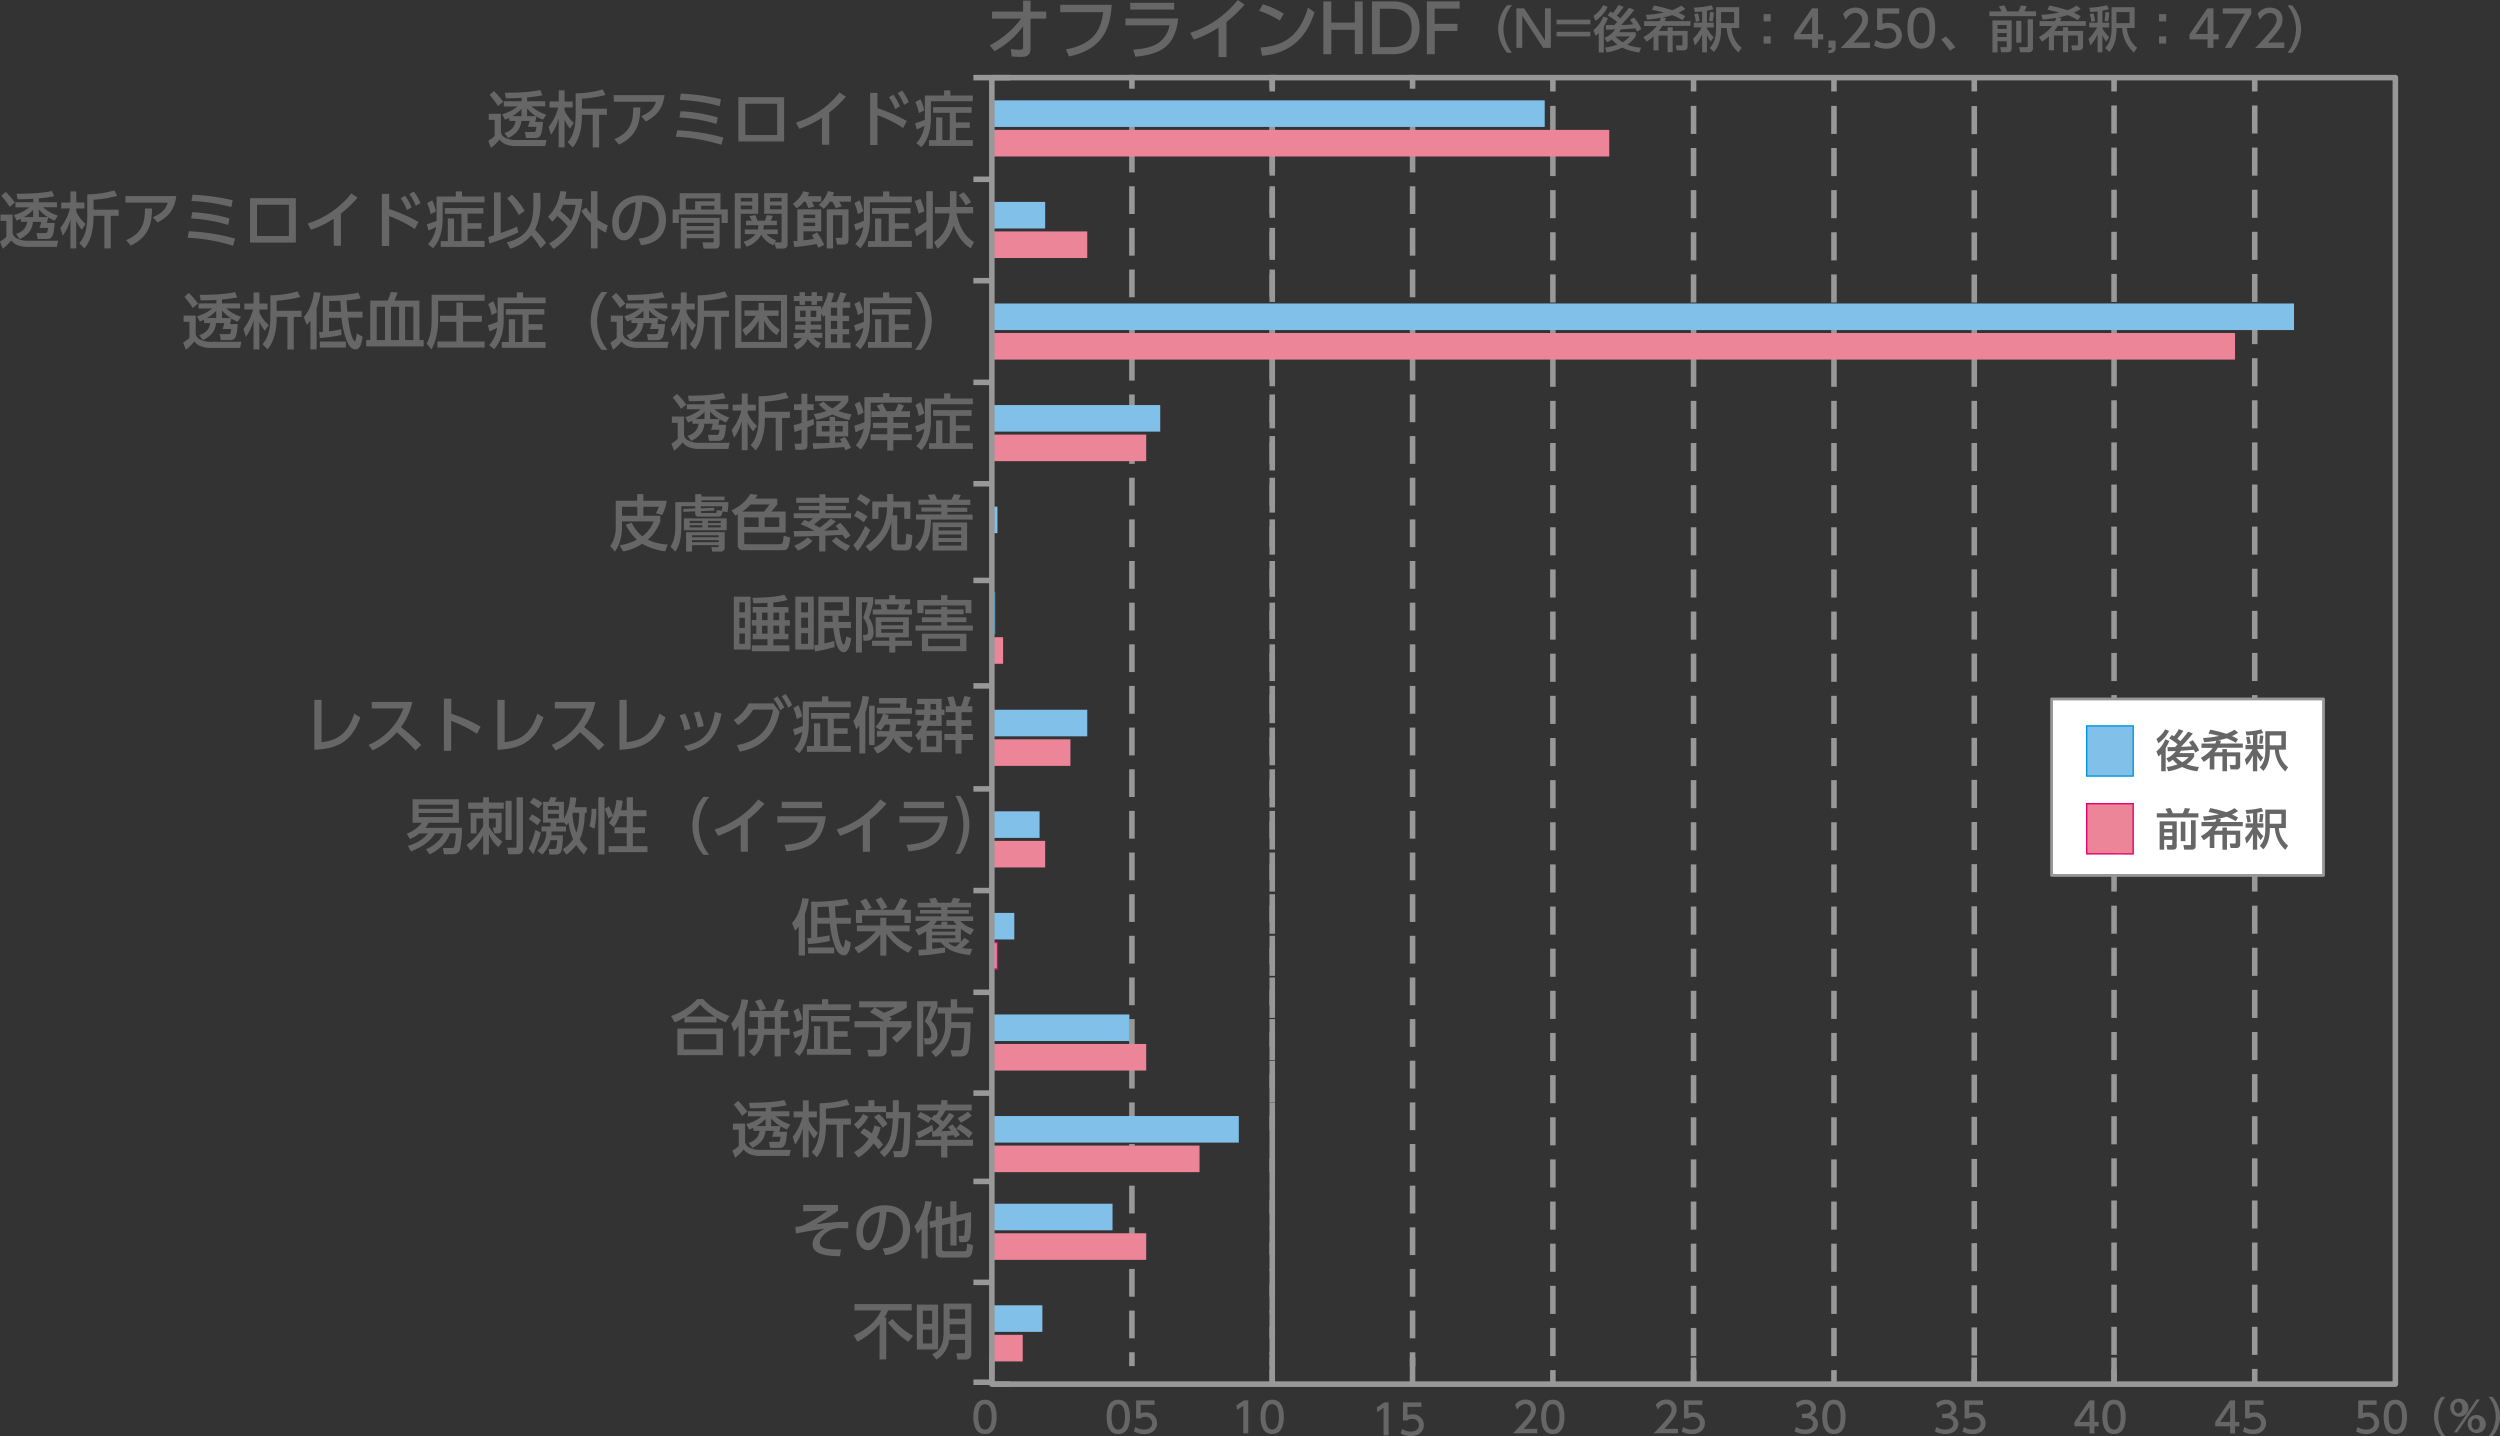 <svg id="レイヤー_1" data-name="レイヤー 1" xmlns="http://www.w3.org/2000/svg" viewBox="0 0 901.12 517.71"><rect x="0" y="0" width="901.12" height="517.71" fill="#333333" stroke="none"/><defs><style>.cls-1{fill:#666;}.cls-11,.cls-2,.cls-3,.cls-4,.cls-5,.cls-6,.cls-7,.cls-9{fill:none;}.cls-12,.cls-2,.cls-3,.cls-4,.cls-5,.cls-6,.cls-7{stroke:#989898;stroke-linejoin:round;}.cls-2,.cls-3,.cls-4,.cls-5,.cls-6,.cls-7{stroke-width:2px;}.cls-3{stroke-dasharray:10.12 5.06;}.cls-4{stroke-dasharray:10.01 5;}.cls-5{stroke-dasharray:10.12 5.06;}.cls-6{stroke-dasharray:10.12 5.06;}.cls-7{stroke-dasharray:10.13 5.06;}.cls-8{fill:#ed8599;}.cls-9{stroke:#e4006e;}.cls-11,.cls-9{stroke-width:0.5px;}.cls-10{fill:#81c0e9;}.cls-11{stroke:#0096df;}.cls-12{fill:#fff;}</style></defs><title>アートボード 1</title><path class="cls-1" d="M357.59,6.74V4.18h11.18V.24h2.69V4.18h5.64V6.74h-5.64l0,10.78c0,2.95-2.28,3-3.5,3-.51,0-2.07-.1-3.31-.17l-.34-2.67a31.57,31.57,0,0,0,3.19.24c1,0,1.27-.24,1.27-1l0-7.47a30,30,0,0,1-10.34,9l-1.66-2.11a33.47,33.47,0,0,0,11.3-9.63Z"/><path class="cls-1" d="M400.72,1.73c-.46,7.32-2.43,15.94-15.39,18.62l-1.13-2.52C395,15.79,397,9.77,397.64,4.39H382.16V1.73Z"/><path class="cls-1" d="M424.69,6.65c-1.1,9.43-5.47,12.84-15.43,13.8l-.79-2.57c4.17-.26,7-1.08,8.9-2.25a10,10,0,0,0,4.18-6.49H405.66V6.65ZM423.23,1V3.46H407.39V1Z"/><path class="cls-1" d="M442.07,20.57h-2.86V9.94a39.17,39.17,0,0,1-8.9,4.34L429,11.83A35.82,35.82,0,0,0,446.15,0l2.44,1.66a42.61,42.61,0,0,1-6.52,6.24Z"/><path class="cls-1" d="M461.29,7.44a29.81,29.81,0,0,0-7.44-3.53l1.3-2.35a30.49,30.49,0,0,1,7.58,3.38Zm-6.94,9.7c9.53-.7,14.36-5.19,17.12-14.38l2.35,1.68C472.52,8.3,469,19,454.9,20.09Z"/><path class="cls-1" d="M488.34,8.14V.5h2.85v19h-2.85V10.75h-8.47v8.79H477V.5h2.86V8.14Z"/><path class="cls-1" d="M494.53.5h7.61c7,0,9.55,4.47,9.55,9.53,0,3.77-1.44,9.51-9.7,9.51h-7.46ZM497.36,17h4.15c3.63,0,7.32-1,7.32-6.94,0-6.12-4-6.91-7.32-6.91h-4.15Z"/><path class="cls-1" d="M525.35,8.59v2.57h-8.19v8.38h-2.85V.5h11.8V3.1h-9V8.59Z"/><path class="cls-1" d="M543.25,19A13.74,13.74,0,0,1,540,10.42a13.75,13.75,0,0,1,3.23-8.54H545a13.83,13.83,0,0,0-3.08,8.54A14,14,0,0,0,545,19Z"/><path class="cls-1" d="M549.36,3l7.53,11.59V3H559V17.26h-2.77l-7.53-11.6v11.6h-2.12V3Z"/><path class="cls-1" d="M573.23,7.1V8.76H561.05V7.1Zm0,4.36v1.66H561.05V11.46Z"/><path class="cls-1" d="M579.57,6.54a18.32,18.32,0,0,1-1.48,3v9.38h-1.82v-7a10.39,10.39,0,0,1-1.11,1l-.83-2.05a12.17,12.17,0,0,0,3.6-4.9Zm-5.22-.82a10.38,10.38,0,0,0,3.49-3.84l1.64.6a13,13,0,0,1-4.36,5Zm4.21,11.43A20.55,20.55,0,0,0,583,16.07,10.48,10.48,0,0,1,581,14.21a8.63,8.63,0,0,1-1.7,1l-1-1.59a8.12,8.12,0,0,0,3.85-3c-.64,0-2.35.09-3.24.06l-.12-1.62,3.09-.06c.51-.52.56-.59,1-1.08a20.38,20.38,0,0,0-3.4-2.37l1-1.39.88.54a15.29,15.29,0,0,0,2-2.92l1.86.69a30,30,0,0,1-2.43,3.18,14,14,0,0,1,1.22,1c1.1-1.26,2.18-2.52,3.19-3.85l1.87.76C587.33,5.81,585.33,8,584.34,9c.83,0,1.85,0,4.36-.24-.22-.34-.38-.54-1.16-1.62L589,6.33a18.37,18.37,0,0,1,2.63,4.14l-1.58.9c-.15-.32-.29-.65-.53-1.15l-5.32.38a10,10,0,0,1-.6,1h6V13a9.83,9.83,0,0,1-3.06,3.11,17.47,17.47,0,0,0,5,1.07l-.68,1.71a19.81,19.81,0,0,1-6.16-1.73,19.92,19.92,0,0,1-5.62,1.73Zm3.71-4,0,0a17.07,17.07,0,0,0,2.59,2.07,10.69,10.69,0,0,0,2.62-2.1Z"/><path class="cls-1" d="M598.2,7.61c.25-.58.32-.78.45-1.16-2.47.4-4.07.53-4.94.6l-.46-1.71a36.47,36.47,0,0,0,6.46-.83c-1.46-.4-2.75-.67-4.23-1L596.16,2a54,54,0,0,1,6.52,1.68A16.1,16.1,0,0,0,606,2l1.5,1.19A17.62,17.62,0,0,1,605,4.56c1.39.65,2,1,2.45,1.25l-1,1.47a17.9,17.9,0,0,0-3.71-1.82,34.21,34.21,0,0,1-3.49.87l1.24.14a6.33,6.33,0,0,1-.4,1.14h9.24V9.32H599.22a17.75,17.75,0,0,1-1.29,1.82h3.15V9.82h1.83v1.32h5.39v5.49a1.4,1.4,0,0,1-1.57,1.51h-2.36l-.32-1.78h1.89c.34,0,.5-.07.5-.49V12.81h-3.53v6h-1.83v-6H597.8v5.33H596v-5A18.92,18.92,0,0,1,593.53,15l-1.18-1.64a15.26,15.26,0,0,0,4.84-4h-4.57V7.61Z"/><path class="cls-1" d="M613.53,4.11c-.84.09-1.63.17-2.64.24l-.38-1.59a29.08,29.08,0,0,0,6.39-.88l.72,1.44a21.79,21.79,0,0,1-2.36.54v4.3h2.47V9.89h-2.47v.29a11.2,11.2,0,0,0,2.45,3.17L616.65,15a9.8,9.8,0,0,1-1.39-2.36v6.23h-1.73V12.36a14.84,14.84,0,0,1-2.61,4L610.26,14a15,15,0,0,0,3.07-4.13h-2.82V8.16h3Zm-1.47.71a21.45,21.45,0,0,1,.57,2.77l-1.4.25a12.12,12.12,0,0,0-.54-2.77Zm5.67-.36a17.22,17.22,0,0,1-.42,3.29L616,7.55a20.16,20.16,0,0,0,.32-3.2Zm9.15-1.86v7.49h-2.83c.54,4.61,2.93,6.48,3.74,7.11l-1.17,1.71a12.78,12.78,0,0,1-4.25-8.82h-2c0,5.15-1.42,7.28-2.61,8.63l-1.48-1.44c2.16-2.24,2.27-5.28,2.27-7V2.6Zm-6.54,1.75v4h4.72v-4Z"/><path class="cls-1" d="M638.25,5.09V7.71h-2.56V5.09Zm0,8v2.62h-2.56V13.12Z"/><path class="cls-1" d="M653.17,17.26V14.2h-6.48V12.38L653.12,3h2.18v9.33h1.87V14.2H655.3v3.06Zm-4.32-5h4.32V5.9Z"/><path class="cls-1" d="M661.65,14.63V17.1c0,1.65-.92,2-2.58,2.1V18.09c1.19,0,1.21-.47,1.23-.9h-1.23V14.63Z"/><path class="cls-1" d="M674,15.31v2H663.45c1.56-1.57,3.22-3.26,5.06-5.42,2.17-2.56,2.7-3.62,2.7-4.83a2.28,2.28,0,0,0-2.43-2.37c-2.13,0-3.19,1.89-3.53,2.46L664.35,5a5.39,5.39,0,0,1,4.48-2.27c2,0,4.52,1.17,4.52,4.27,0,2-.85,3.6-5.29,8.35Z"/><path class="cls-1" d="M684.53,4.92h-6V8.58a5.44,5.44,0,0,1,2-.36c3.06,0,5,2,5,4.59,0,2.25-1.62,4.74-5.64,4.74a8.83,8.83,0,0,1-4.37-1.12l.59-2A6.58,6.58,0,0,0,680,15.6c2.75,0,3.51-1.62,3.51-2.81a2.76,2.76,0,0,0-3-2.68,3.16,3.16,0,0,0-2.06.68h-1.85V3h8Z"/><path class="cls-1" d="M687.53,10.11c0-1.39,0-7.42,5-7.42s5,6.05,5,7.42,0,7.44-5,7.44S687.53,11.5,687.53,10.11Zm7.94,0c0-2.76-.52-5.47-2.9-5.47s-2.9,2.73-2.9,5.47c0,2.9.6,5.49,2.9,5.49S695.47,12.83,695.47,10.11Z"/><path class="cls-1" d="M702.88,18.27a31.73,31.73,0,0,0-3.18-4l1.65-1.17A28,28,0,0,1,704.79,17Z"/><path class="cls-1" d="M717.07,4.1h4.39a12.5,12.5,0,0,0-1-1.79l2-.39c.27.52.78,1.58,1,2.18h4.05A9.21,9.21,0,0,0,728.37,2l2.17.18c-.24.64-.55,1.28-.85,1.91h4.21V5.81H717.07Zm1.11,3.25h6.92v9.84c0,.72,0,1.65-1.55,1.65H721.3L721,17h1.9c.35,0,.44,0,.44-.36V14.88H720v4h-1.82ZM720,9v1.44h3.3V9Zm0,2.9v1.44h3.3V11.89Zm6.74,3.49V7.52h1.85v7.86Zm4.14-8.44h1.89v10.3a1.43,1.43,0,0,1-1.68,1.6h-2.93L727.8,17h2.74c.12,0,.34,0,.34-.2Z"/><path class="cls-1" d="M740.74,7.61c.25-.58.32-.78.45-1.16-2.47.4-4.07.53-4.94.6l-.46-1.71a36.47,36.47,0,0,0,6.46-.83c-1.46-.4-2.75-.67-4.23-1L738.7,2a54,54,0,0,1,6.52,1.68A16.55,16.55,0,0,0,748.54,2L750,3.18a18,18,0,0,1-2.48,1.38c1.38.65,1.94,1,2.44,1.25l-1,1.47a17.9,17.9,0,0,0-3.71-1.82,33.57,33.57,0,0,1-3.49.87l1.24.14a6.33,6.33,0,0,1-.4,1.14h9.24V9.32H741.76a17.75,17.75,0,0,1-1.29,1.82h3.15V9.82h1.84v1.32h5.38v5.49a1.4,1.4,0,0,1-1.57,1.51h-2.36l-.32-1.78h1.89c.34,0,.5-.07.5-.49V12.81h-3.52v6h-1.84v-6h-3.28v5.33h-1.83v-5A18.92,18.92,0,0,1,736.07,15l-1.18-1.64a15.26,15.26,0,0,0,4.84-4h-4.57V7.61Z"/><path class="cls-1" d="M756.07,4.11c-.84.09-1.63.17-2.64.24l-.38-1.59a29.08,29.08,0,0,0,6.39-.88l.72,1.44a21.79,21.79,0,0,1-2.36.54v4.3h2.47V9.89H757.8v.29a11.2,11.2,0,0,0,2.45,3.17L759.19,15a9.8,9.8,0,0,1-1.39-2.36v6.23h-1.73V12.36a14.84,14.84,0,0,1-2.61,4L752.8,14a15.32,15.32,0,0,0,3.08-4.13h-2.83V8.16h3Zm-1.47.71a21.45,21.45,0,0,1,.57,2.77l-1.4.25a12.12,12.12,0,0,0-.54-2.77Zm5.67-.36a17.82,17.82,0,0,1-.41,3.29l-1.3-.2a20.16,20.16,0,0,0,.32-3.2Zm9.15-1.86v7.49h-2.83c.54,4.61,2.93,6.48,3.74,7.11l-1.17,1.71a12.78,12.78,0,0,1-4.25-8.82h-2c0,5.15-1.42,7.28-2.61,8.63l-1.48-1.44c2.16-2.24,2.27-5.28,2.27-7V2.6Zm-6.54,1.75v4h4.72v-4Z"/><path class="cls-1" d="M780.79,5.09V7.71h-2.56V5.09Zm0,8v2.62h-2.56V13.12Z"/><path class="cls-1" d="M795.71,17.26V14.2h-6.48V12.38L795.66,3h2.18v9.33h1.87V14.2h-1.87v3.06Zm-4.32-5h4.32V5.9Z"/><path class="cls-1" d="M811.46,3V5l-7.13,12.26h-2.39l7.24-12.34h-8V3Z"/><path class="cls-1" d="M823.36,15.31v2H812.84c1.57-1.57,3.23-3.26,5.06-5.42,2.18-2.56,2.71-3.62,2.71-4.83a2.29,2.29,0,0,0-2.44-2.37c-2.12,0-3.18,1.89-3.52,2.46L813.74,5a5.41,5.41,0,0,1,4.49-2.27c2,0,4.52,1.17,4.52,4.27,0,2-.85,3.6-5.3,8.35Z"/><path class="cls-1" d="M824.51,19a13.78,13.78,0,0,0,3.08-8.53,13.79,13.79,0,0,0-3.08-8.54h1.71a13.79,13.79,0,0,1,3.22,8.54A13.78,13.78,0,0,1,826.22,19Z"/><line class="cls-2" x1="458.58" y1="498.42" x2="458.58" y2="493.42"/><line class="cls-3" x1="458.58" y1="488.36" x2="458.58" y2="35.51"/><line class="cls-2" x1="458.58" y1="32.98" x2="458.58" y2="27.98"/><path class="cls-2" d="M762,498.91v-9.6m-50.4,9.6v-9.6m-101.16,9.6v-9.6m-101.29,9.6v-9.6m-50.58,9.6v-9.6m-101.07,9.6v-9.6m0-461.33h6.64m-13.28,0h6.64m-6.64,36.65h6.64m-6.64,36.55h6.64m-6.64,36.64h6.64m-6.64,36.55h6.64m-6.64,34.84h6.64m-6.64,148.47h6.64M350.87,321h6.64m-6.64-36.64h6.64m-6.64-37.13h6.64M350.87,394h6.64m-6.64,31.83h6.64m-6.64,72.4h6.64m-6.64-36h6.64m0,36.69h6.64"/><line class="cls-2" x1="408" y1="492.42" x2="408" y2="487.42"/><line class="cls-4" x1="408" y1="482.41" x2="408" y2="34.48"/><line class="cls-2" x1="408" y1="31.98" x2="408" y2="26.98"/><line class="cls-2" x1="458.58" y1="492.42" x2="458.58" y2="487.42"/><line class="cls-4" x1="458.58" y1="482.41" x2="458.58" y2="34.48"/><line class="cls-2" x1="458.58" y1="31.98" x2="458.58" y2="26.98"/><line class="cls-2" x1="509.16" y1="492.42" x2="509.16" y2="487.42"/><line class="cls-4" x1="509.16" y1="482.41" x2="509.16" y2="34.48"/><line class="cls-2" x1="509.16" y1="31.98" x2="509.16" y2="26.98"/><line class="cls-2" x1="812.71" y1="498.42" x2="812.71" y2="493.42"/><line class="cls-5" x1="812.71" y1="488.36" x2="812.71" y2="35.51"/><line class="cls-2" x1="812.71" y1="32.98" x2="812.71" y2="27.98"/><line class="cls-2" x1="762.01" y1="498.42" x2="762.01" y2="493.42"/><line class="cls-5" x1="762.01" y1="488.36" x2="762.01" y2="35.51"/><line class="cls-2" x1="762.01" y1="32.98" x2="762.01" y2="27.98"/><line class="cls-2" x1="711.62" y1="498.63" x2="711.62" y2="493.63"/><line class="cls-6" x1="711.62" y1="488.57" x2="711.62" y2="35.51"/><line class="cls-2" x1="711.62" y1="32.98" x2="711.62" y2="27.98"/><line class="cls-2" x1="610.44" y1="498.85" x2="610.44" y2="493.85"/><line class="cls-7" x1="610.44" y1="488.79" x2="610.44" y2="35.52"/><line class="cls-2" x1="610.44" y1="32.98" x2="610.44" y2="27.98"/><line class="cls-2" x1="661.05" y1="498.85" x2="661.05" y2="493.85"/><line class="cls-7" x1="661.05" y1="488.79" x2="661.05" y2="35.52"/><line class="cls-2" x1="661.05" y1="32.98" x2="661.05" y2="27.98"/><line class="cls-2" x1="559.73" y1="498.85" x2="559.73" y2="493.85"/><line class="cls-7" x1="559.73" y1="488.79" x2="559.73" y2="35.52"/><line class="cls-2" x1="559.73" y1="32.98" x2="559.73" y2="27.98"/><path class="cls-1" d="M448.36,504.75h1.57v11.9h-1.8V506.7l-2.22,1.53-.24-1.66Z"/><path class="cls-1" d="M454.36,510.69c0-1.15,0-6.18,4.2-6.18s4.2,5,4.2,6.18,0,6.2-4.2,6.2S454.36,511.85,454.36,510.69Zm6.61,0c0-2.29-.43-4.56-2.41-4.56s-2.42,2.28-2.42,4.56.5,4.58,2.42,4.58S461,513,461,510.69Z"/><path class="cls-1" d="M498.94,505.49h1.57v11.89h-1.8v-9.94L496.49,509l-.24-1.67Z"/><path class="cls-1" d="M512.33,507.11h-5v3a4.58,4.58,0,0,1,1.71-.3,3.88,3.88,0,0,1,4.2,3.82c0,1.88-1.35,4-4.7,4a7.39,7.39,0,0,1-3.64-.93l.49-1.63a5.47,5.47,0,0,0,3.14.94c2.29,0,2.92-1.35,2.92-2.34a2.3,2.3,0,0,0-2.53-2.24,2.55,2.55,0,0,0-1.71.58H505.7v-6.51h6.63Z"/><rect class="cls-8" x="357.51" y="46.82" width="222.54" height="9.58"/><rect class="cls-8" x="357.51" y="83.42" width="34.39" height="9.58"/><rect class="cls-8" x="357.51" y="120.03" width="448.11" height="9.58"/><rect class="cls-8" x="357.51" y="156.64" width="55.64" height="9.58"/><polygon class="cls-9" points="357.51 193.25 357.51 193.25 357.51 202.83 357.51 193.25"/><rect class="cls-8" x="357.51" y="229.68" width="4.05" height="9.58"/><rect class="cls-8" x="357.51" y="266.48" width="28.32" height="9.58"/><rect class="cls-8" x="357.51" y="303.09" width="19.22" height="9.58"/><rect class="cls-8" x="357.51" y="339.7" width="2.02" height="9.58"/><rect class="cls-9" x="357.51" y="339.7" width="2.02" height="9.58"/><rect class="cls-8" x="357.51" y="376.3" width="55.64" height="9.58"/><rect class="cls-8" x="357.51" y="412.92" width="74.86" height="9.58"/><rect class="cls-8" x="357.51" y="444.53" width="55.64" height="9.58"/><rect class="cls-8" x="357.51" y="481.14" width="11.13" height="9.58"/><rect class="cls-10" x="357.51" y="36.17" width="199.28" height="9.58"/><rect class="cls-10" x="357.51" y="72.78" width="19.22" height="9.58"/><rect class="cls-10" x="357.51" y="109.39" width="469.36" height="9.58"/><rect class="cls-10" x="357.51" y="146" width="60.69" height="9.58"/><rect class="cls-10" x="357.51" y="182.61" width="2.02" height="9.58"/><rect class="cls-10" x="357.51" y="213.75" width="1.01" height="14.58"/><rect class="cls-11" x="357.51" y="213.75" width="1.01" height="14.58"/><rect class="cls-10" x="357.51" y="255.83" width="34.39" height="9.58"/><rect class="cls-10" x="357.51" y="292.44" width="17.2" height="9.58"/><rect class="cls-10" x="357.51" y="329.05" width="8.09" height="9.58"/><rect class="cls-10" x="357.51" y="365.66" width="49.57" height="9.58"/><rect class="cls-10" x="357.51" y="402.27" width="89.02" height="9.58"/><rect class="cls-10" x="357.51" y="433.88" width="43.5" height="9.58"/><rect class="cls-10" x="357.51" y="470.49" width="18.21" height="9.58"/><path class="cls-1" d="M176.18,41h4.38v6.69a2.7,2.7,0,0,0,1.67,2,8.18,8.18,0,0,0,3.36.77H197l-.47,2.2H185.59a10.06,10.06,0,0,1-3.32-.63,5.55,5.55,0,0,1-2.22-1.72,17.13,17.13,0,0,1-3.06,3l-1-2.57a11.69,11.69,0,0,0,2.29-1.7V43.2h-2.11Zm1.87-8.18a27.59,27.59,0,0,1,3.32,3.87l-1.89,1.52a30,30,0,0,0-3-4Zm5.5,9.68c-.49.24-.84.37-1.54.64l-1-1.94a16.13,16.13,0,0,0,5.57-2.82h-5V36.51H188V35.25c-1.37.09-3,.16-5.66.18l-.37-2c8.36,0,11.37-.69,12.74-1l.81,1.91a45.38,45.38,0,0,1-5.52.77v1.39h6.53v1.82h-5a14.31,14.31,0,0,0,5.35,3l-1.19,1.81a16.53,16.53,0,0,1-2.33-1.17,18.77,18.77,0,0,1-.47,2h2.82c-.37,4-.55,5.79-2.82,5.79h-3.3l-.41-2.16h3.08c.85,0,.88-.28,1.1-1.85h-3.08a16.62,16.62,0,0,0,.63-2.15h-3c-.24,2.4-1.23,4.42-4.71,6.16l-1.38-1.78c3.45-1.1,3.83-3.39,4-4.38h-2.2Zm4.4-.6V39.24a14.43,14.43,0,0,1-3.3,2.61Zm5.26,0A14,14,0,0,1,190,39.08v2.77Z"/><path class="cls-1" d="M197.76,45.75a18.67,18.67,0,0,0,3.45-7h-3.14V36.57h3.32v-4h2.11v4h2.93v2.14H203.5v1.12a12.66,12.66,0,0,0,3.35,4.47l-1.37,2.06a12.89,12.89,0,0,1-2-3.25v10h-2.11V42.6a17.39,17.39,0,0,1-2.77,6Zm12-6.58h9v2.22h-2.82V53.14h-2.29V41.39h-3.91v.42c0,7.08-2.29,10.06-3.28,11.33l-1.83-1.89c1.23-1.37,2.86-3.85,2.86-9.79V33.65a35,35,0,0,0,9.77-1.43l1,2a45.21,45.21,0,0,1-8.53,1.38Z"/><path class="cls-1" d="M239.56,34.28c-.75,5.48-3.34,7.68-6.78,9.51l-1.65-1.89c3.81-1.65,4.78-3.48,5.33-5.24H221.21V34.28ZM221.47,50.15c6-2.51,6.8-6.6,6.78-11.42l2.55,0c-.08,4.4-.48,10-7.68,13.4Z"/><path class="cls-1" d="M260,52.2a64.47,64.47,0,0,0-16.39-2.91l.48-2.33a73.54,73.54,0,0,1,16.66,2.64Zm-1.76-7.51a55.05,55.05,0,0,0-13.36-2.35l.44-2.25a57.21,57.21,0,0,1,13.4,2.25Zm1.16-6.44A64.62,64.62,0,0,0,245,36l.42-2.26a78.45,78.45,0,0,1,14.44,2Z"/><path class="cls-1" d="M282.64,35.05V51H266.13v-16Zm-2.51,2.34H268.64V48.67h11.49Z"/><path class="cls-1" d="M298.89,52.17h-2.61V42.43a36,36,0,0,1-8.17,4l-1.21-2.25a32.75,32.75,0,0,0,15.73-10.84l2.25,1.51a38.86,38.86,0,0,1-6,5.73Z"/><path class="cls-1" d="M325.54,46.14a45.35,45.35,0,0,0-9.27-4.64V52.26h-2.64V33.47h2.64V39a57.13,57.13,0,0,1,10.56,4.62Zm-3.55-12a18.59,18.59,0,0,1,2.38,4.18l-1.69,1a18.08,18.08,0,0,0-2.27-4.25Zm3.17-1.49a19,19,0,0,1,2.4,4.15l-1.69,1a19.21,19.21,0,0,0-2.29-4.24Z"/><path class="cls-1" d="M330.29,51.58a11,11,0,0,0,2.88-6.23,23.81,23.81,0,0,1-2.71,1.3l-.61-2.22c1.29-.4,2-.64,3.52-1.23V34.44h6.93V32.59h2.24v1.85h8.12v2.07H335.55v5.83c0,6.71-2.43,9.53-3.42,10.71Zm1.51-15.8a19.23,19.23,0,0,1,1.35,4l-1.94,1a16.83,16.83,0,0,0-1.25-4Zm18.4,2.84v2.05h-5.66v3.45h5v2h-5v4.4h6.12v2.09h-15.8V50.52h2.55V42.34h2.25v8.18h2.68V40.67h-6V38.62Z"/><path class="cls-1" d="M.18,77.35H4.55V84a2.75,2.75,0,0,0,1.68,2,8.18,8.18,0,0,0,3.36.77H21L20.48,89H9.59a10.06,10.06,0,0,1-3.32-.63,5.55,5.55,0,0,1-2.22-1.72,17.13,17.13,0,0,1-3.06,3L0,87.08a11.69,11.69,0,0,0,2.29-1.7V79.6H.18Zm1.87-8.18A27.59,27.59,0,0,1,5.37,73L3.48,74.56a30,30,0,0,0-3-4Zm5.5,9.68c-.49.24-.84.37-1.54.64L5,77.55a16.13,16.13,0,0,0,5.57-2.82h-5V72.91H12V71.65c-1.37.09-3,.16-5.66.18l-.37-2c8.36,0,11.37-.69,12.74-1l.81,1.91a45.38,45.38,0,0,1-5.52.77v1.39h6.53v1.82h-5a14.31,14.31,0,0,0,5.35,3l-1.19,1.81a16.53,16.53,0,0,1-2.33-1.17,18.77,18.77,0,0,1-.47,2h2.82c-.37,4-.55,5.79-2.82,5.79h-3.3L13.14,84h3.08c.85,0,.88-.28,1.1-1.85H14.24A16.62,16.62,0,0,0,14.87,80h-3c-.24,2.4-1.23,4.42-4.71,6.16L5.79,84.33c3.45-1.1,3.83-3.39,4-4.38H7.55Zm4.4-.6V75.64a14.43,14.43,0,0,1-3.3,2.61Zm5.26,0A14,14,0,0,1,14,75.48v2.77Z"/><path class="cls-1" d="M21.76,82.15a18.67,18.67,0,0,0,3.45-7H22.07V73h3.32V69H27.5v4h2.93v2.14H27.5v1.12a12.66,12.66,0,0,0,3.35,4.47l-1.37,2.06a12.89,12.89,0,0,1-2-3.25v10H25.39V79a17.39,17.39,0,0,1-2.77,6Zm12-6.58h9v2.22H39.91V89.54H37.62V77.79H33.71v.42c0,7.08-2.29,10.06-3.28,11.33L28.6,87.65c1.23-1.37,2.86-3.85,2.86-9.79V70.05a35,35,0,0,0,9.77-1.43l1,2A45.21,45.21,0,0,1,33.71,72Z"/><path class="cls-1" d="M63.56,70.68c-.75,5.48-3.34,7.68-6.78,9.51L55.13,78.3c3.81-1.65,4.78-3.48,5.33-5.24H45.21V70.68ZM45.47,86.55c6-2.51,6.8-6.6,6.78-11.42l2.55,0c-.08,4.4-.48,10-7.68,13.4Z"/><path class="cls-1" d="M84,88.6a64.47,64.47,0,0,0-16.39-2.91l.48-2.33A73.54,73.54,0,0,1,84.75,86Zm-1.76-7.51a55.05,55.05,0,0,0-13.36-2.35l.44-2.25a57.21,57.21,0,0,1,13.4,2.25Zm1.16-6.44A64.62,64.62,0,0,0,69,72.44l.42-2.26a78.45,78.45,0,0,1,14.44,2Z"/><path class="cls-1" d="M106.64,71.45v16H90.13v-16Zm-2.51,2.34H92.64V85.07h11.49Z"/><path class="cls-1" d="M122.89,88.57h-2.61V78.83a36,36,0,0,1-8.17,4l-1.21-2.25a32.75,32.75,0,0,0,15.73-10.84l2.25,1.51a38.86,38.86,0,0,1-6,5.73Z"/><path class="cls-1" d="M149.54,82.54a45.35,45.35,0,0,0-9.27-4.64V88.66h-2.64V69.87h2.64v5.48A57.13,57.13,0,0,1,150.83,80Zm-3.55-12a18.59,18.59,0,0,1,2.38,4.18l-1.69,1a18.08,18.08,0,0,0-2.27-4.25Zm3.17-1.49a19,19,0,0,1,2.4,4.15l-1.69,1a19,19,0,0,0-2.29-4.24Z"/><path class="cls-1" d="M154.29,88a11,11,0,0,0,2.88-6.23,23.81,23.81,0,0,1-2.71,1.3l-.61-2.22c1.29-.4,2-.64,3.52-1.23V70.84h6.93V69h2.24v1.85h8.12v2.07H159.55v5.83c0,6.71-2.43,9.53-3.42,10.71Zm1.51-15.8a19.23,19.23,0,0,1,1.35,4l-1.94,1a16.83,16.83,0,0,0-1.25-4ZM174.2,75v2h-5.66v3.45h5v2h-5v4.4h6.12V89h-15.8V86.92h2.55V78.74h2.25v8.18h2.68V77.07h-6V75Z"/><path class="cls-1" d="M176,85.45c.6-.18,1-.27,2.07-.64V69.36h2.4V84c2-.69,4-1.46,5.9-2.31l.46,2.09a99.7,99.7,0,0,1-10.41,4Zm8.52-15.25A24.6,24.6,0,0,1,189.09,76L187,77.51a26.47,26.47,0,0,0-4.2-6Zm10.32,3.26a22.18,22.18,0,0,1-2,9.39,32.25,32.25,0,0,1,4,4.69l-2,2a24.16,24.16,0,0,0-3.37-4.75,14.63,14.63,0,0,1-7.57,4.82l-1.23-2.27c9-2.13,9.59-8.6,9.59-14V69.52h2.47Z"/><path class="cls-1" d="M197.56,78.12c2.77-2.92,3.72-5.5,4.4-9.2l2.22.11a22,22,0,0,1-.53,2.62h6.28c-.73,8-3.3,13.27-10.39,18.09l-1.63-2a20.18,20.18,0,0,0,6.71-6.12,20.61,20.61,0,0,0-3.78-3.8,12.18,12.18,0,0,1-1.76,2.09Zm5.37-4.29a23.94,23.94,0,0,1-1,2.22,23.61,23.61,0,0,1,3.85,3.61,19.21,19.21,0,0,0,1.69-5.83Zm8.36,1A12.81,12.81,0,0,0,213,77.09V68.92h2.35V79.18a20.49,20.49,0,0,0,3.74,2.07l-.72,2.59a18.33,18.33,0,0,1-3-1.74v7.44H213V80.19a17,17,0,0,1-3.44-4.2Z"/><path class="cls-1" d="M230.21,86c2.33-.22,7.24-1,7.24-6.91,0-2.44-1-6.07-5.94-6.31-.69,9.79-3.61,13.86-6.65,13.86-2.55,0-4.18-2.93-4.18-6.32,0-6.18,4.58-9.88,10.23-9.88,6.85,0,9.14,4.58,9.14,8.72,0,8.32-7.46,9.06-9,9.22Zm-7.15-5.61c0,1.28.46,3.61,1.89,3.61.84,0,1.45-.75,2-1.72,1.5-2.73,1.92-6.09,2.18-9.39A7.22,7.22,0,0,0,223.06,80.41Z"/><path class="cls-1" d="M259.69,69.65v5.83h2.64v4.91h-2.22v-3.1H244.68v3.1h-2.22V75.48H245V69.65Zm-12.19,20h-2.11V78.52h14v9.26c0,1.54-.66,1.83-1.67,1.83h-4.09l-.46-2.23h3.56c.27,0,.53,0,.53-.59v-.92H247.5Zm10-18.11H247.19v4h3.37v-3h7Zm-.26,8.76H247.5v1.18h9.77Zm0,2.79H247.5v1.21h9.77Zm.26-8.93h-4.79v1.36h4.79Z"/><path class="cls-1" d="M264.86,69.65h8.43v7.42H267V89.56h-2.15ZM267,71.3v1.34h4.14V71.3Zm0,2.77v1.39h4.14V74.07ZM278.74,88.4a8.79,8.79,0,0,1-4.35-3.81,9.35,9.35,0,0,1-5.26,4.34L268,87.1a8,8,0,0,0,4.32-2.73h-3.86V82.7h4.69a4.28,4.28,0,0,0,.16-1.52h-4.43V79.53h2.07c-.2-.44-.62-1.23-.84-1.63l2.14-.35a12.9,12.9,0,0,1,.77,2h2.71a15.87,15.87,0,0,0,.63-2l2.23.2a9.8,9.8,0,0,1-.8,1.78H280v1.65h-4.71a6.17,6.17,0,0,1-.2,1.52h5.24v1.67H276.3a8.3,8.3,0,0,0,3.43,2.24l-.44.77h1.89c.38,0,.55-.13.55-.68V77.07h-6.29V69.65h8.45V88a1.46,1.46,0,0,1-1.58,1.58h-2.6l-.57-1.89Zm-1.19-17.1v1.34h4.18V71.3Zm0,2.77v1.39h4.18V74.07Z"/><path class="cls-1" d="M289.76,72.69a9.51,9.51,0,0,1-2.62,2.39l-1.36-1.64a10.93,10.93,0,0,0,3.81-4.52l2.11.51a8.27,8.27,0,0,1-.6,1.28H296v2h-3.3c.15.28.61,1.34.79,1.74l-2.09.55c-.68-1.63-.77-1.83-1-2.29ZM295,89.32c-.33-.7-.42-.92-.66-1.38a70.29,70.29,0,0,1-8,1.1l-.4-2.16c.55,0,.88,0,1.48,0V75.46H296v7.92h-6.38v3.26c1.12-.11,2.7-.33,3.78-.55-.2-.33-.35-.62-.77-1.32l1.87-1a28.08,28.08,0,0,1,2.58,4.47Zm-5.39-11.95v1.24h4.22V77.37Zm0,2.86v1.26h4.22V80.23Zm9.46-7.54a10.51,10.51,0,0,1-2.16,2.55l-1.78-1.39a10.66,10.66,0,0,0,3.3-5l2.2.51a9.79,9.79,0,0,1-.51,1.32h6.61v2h-4.25a17.92,17.92,0,0,1,.9,1.69l-2.09.66A17.22,17.22,0,0,0,300,72.69Zm6.77,2.77v10.8c0,.46,0,1.87-1.58,1.87h-2.53l-.53-2.4H303c.61,0,.61-.17.61-.68V77.57h-3.34v12H298V75.46Z"/><path class="cls-1" d="M308.29,88a11,11,0,0,0,2.88-6.23,23.81,23.81,0,0,1-2.71,1.3l-.61-2.22c1.29-.4,2-.64,3.52-1.23V70.84h6.93V69h2.24v1.85h8.12v2.07H313.55v5.83c0,6.71-2.43,9.53-3.42,10.71Zm1.51-15.8a19.23,19.23,0,0,1,1.35,4l-1.94,1a16.83,16.83,0,0,0-1.25-4ZM328.2,75v2h-5.66v3.45h5v2h-5v4.4h6.12V89h-15.8V86.92h2.55V78.74h2.25v8.18h2.68V77.07h-6V75Z"/><path class="cls-1" d="M331.78,71.7a26.85,26.85,0,0,1,1.41,4.51l-2.11.77a24.43,24.43,0,0,0-1.43-4.51Zm2.12-2.78h2.33V89.63H333.9V82.74a25.68,25.68,0,0,1-3.61,2.4l-.62-2.53c.75-.44,3.21-2,4.23-2.73Zm16,20.56c-3-1.68-5.15-5.22-6.16-8.19a15.76,15.76,0,0,1-5.84,8.34l-1.25-2.4c1.37-.92,4.95-3.39,5.63-10.34H337V74.62h5.39v-5.7h2.38v5.7h6v2.27h-6c1.47,7.15,4.57,9.26,6.31,10.36Zm-2.56-20.2A19.1,19.1,0,0,1,350,72.84L348.13,74a19.71,19.71,0,0,0-2.55-3.61Z"/><path class="cls-1" d="M66.18,113.75h4.37v6.69a2.75,2.75,0,0,0,1.68,2,8.18,8.18,0,0,0,3.36.77H87l-.47,2.2H75.59a9.78,9.78,0,0,1-3.32-.64,5.45,5.45,0,0,1-2.22-1.71,17.13,17.13,0,0,1-3.06,3l-1-2.57a11.69,11.69,0,0,0,2.29-1.7V116H66.18Zm1.87-8.18a27.59,27.59,0,0,1,3.32,3.87L69.48,111a30,30,0,0,0-3-4Zm5.5,9.68c-.49.24-.84.37-1.54.64L71,114a16.13,16.13,0,0,0,5.57-2.82h-5v-1.82H78v-1.26c-1.37.09-3,.16-5.66.18l-.37-2c8.36,0,11.37-.69,12.74-1l.81,1.91a45.38,45.38,0,0,1-5.52.77v1.39h6.53v1.82h-5a14.31,14.31,0,0,0,5.35,3l-1.19,1.81a16.53,16.53,0,0,1-2.33-1.17,18.77,18.77,0,0,1-.47,2h2.82c-.37,4-.55,5.79-2.82,5.79h-3.3l-.41-2.16h3.08c.85,0,.88-.28,1.1-1.85H80.24a16.62,16.62,0,0,0,.63-2.15h-3c-.24,2.4-1.23,4.42-4.71,6.16l-1.38-1.78c3.45-1.1,3.83-3.39,4-4.38h-2.2Zm4.4-.6V112a14.43,14.43,0,0,1-3.3,2.61Zm5.26,0A14,14,0,0,1,80,111.88v2.77Z"/><path class="cls-1" d="M87.76,118.55a18.67,18.67,0,0,0,3.45-7H88.07v-2.14h3.32v-4H93.5v4h2.93v2.14H93.5v1.12a12.66,12.66,0,0,0,3.35,4.47l-1.37,2.06a12.89,12.89,0,0,1-2-3.25v10H91.39V115.4a17.39,17.39,0,0,1-2.77,6ZM99.71,112h9v2.22h-2.82v11.75h-2.29V114.19H99.71v.42c0,7.08-2.29,10.06-3.28,11.33l-1.83-1.89c1.23-1.37,2.86-3.85,2.86-9.79v-7.81a35,35,0,0,0,9.77-1.43l1,2a45.21,45.21,0,0,1-8.53,1.38Z"/><path class="cls-1" d="M111.89,115.49a9.87,9.87,0,0,1-1.3,1.58l-1.1-2.77c2.49-2.68,3.37-6.69,3.7-9l2.33.22a29.76,29.76,0,0,1-1.38,5.43v15h-2.25Zm18.79,5.85c-.37,3-1.08,4.6-2.46,4.6-1.92,0-2.82-2.13-3.13-2.88a30.82,30.82,0,0,1-2-8.52H118.6v4.91c1.87-.22,3.28-.51,4.38-.73l.13,2a49.86,49.86,0,0,1-7.81,1.12l-.33-2.11a14.05,14.05,0,0,0,1.41-.09V106.58a61,61,0,0,0,12.78-1.06l.8,2a27.83,27.83,0,0,1-5,.72c0,1.3.13,2.8.26,4.1h5.44v2.15h-5.19c.92,7.7,2.26,8.56,2.46,8.56s.57-1.76.7-2.84Zm-6,3.92H115.3V123.1h9.35Zm-6.05-12.87h4.34c-.07-.62-.27-3.39-.31-4-2.57.11-2.95.11-4,.11Z"/><path class="cls-1" d="M151.21,122.57h1.5v2.29H132v-2.29h1.46V108.36h6.29a23.16,23.16,0,0,0,1.12-3.1l2.47.17c-.23.62-.58,1.48-1.17,2.93h9Zm-15.43,0h3v-12h-3Zm5.15,0h2.91v-12h-2.91Zm5.09,0H149v-12H146Z"/><path class="cls-1" d="M155.58,106.23h19.1v2.2H157.92v7.32c0,3.44-.84,7.59-2.42,10.19l-1.7-2.09c.44-.81,1.78-3.26,1.78-8.16Zm18.11,7.61V116h-6.77v7.08h7.76v2.18h-17v-2.18h6.82V116h-5.88v-2.2h5.88v-4.73h2.38v4.73Z"/><path class="cls-1" d="M176.29,124.38a11,11,0,0,0,2.88-6.23,23.81,23.81,0,0,1-2.71,1.3l-.61-2.22c1.29-.4,2-.64,3.52-1.23v-8.76h6.93v-1.85h2.24v1.85h8.12v2.07H181.55v5.83c0,6.71-2.43,9.53-3.42,10.71Zm1.51-15.8a19.23,19.23,0,0,1,1.35,4l-1.94,1a16.67,16.67,0,0,0-1.25-4Zm18.4,2.84v2h-5.66v3.45h5v2h-5v4.4h6.12v2.09h-15.8v-2.09h2.55v-8.18h2.25v8.18h2.68v-9.85h-6v-2Z"/><path class="cls-1" d="M216.86,126.1a15.78,15.78,0,0,1,0-20.86H219a16.31,16.31,0,0,0,0,20.86Z"/><path class="cls-1" d="M220.18,113.75h4.38v6.69a2.7,2.7,0,0,0,1.67,2,8.18,8.18,0,0,0,3.36.77H241l-.47,2.2H229.59a9.78,9.78,0,0,1-3.32-.64,5.45,5.45,0,0,1-2.22-1.71,17.13,17.13,0,0,1-3.06,3l-1-2.57a11.69,11.69,0,0,0,2.29-1.7V116h-2.11Zm1.87-8.18a27.59,27.59,0,0,1,3.32,3.87L223.48,111a30,30,0,0,0-3-4Zm5.5,9.68c-.49.24-.84.37-1.54.64L225,114a16.13,16.13,0,0,0,5.57-2.82h-5v-1.82H232v-1.26c-1.37.09-3,.16-5.66.18l-.37-2c8.36,0,11.37-.69,12.74-1l.81,1.91a45.38,45.38,0,0,1-5.52.77v1.39h6.53v1.82h-5a14.31,14.31,0,0,0,5.35,3l-1.19,1.81a16.53,16.53,0,0,1-2.33-1.17,18.77,18.77,0,0,1-.47,2h2.82c-.37,4-.55,5.79-2.82,5.79h-3.3l-.41-2.16h3.08c.85,0,.88-.28,1.1-1.85h-3.08a16.62,16.62,0,0,0,.63-2.15h-3c-.24,2.4-1.23,4.42-4.71,6.16l-1.38-1.78c3.45-1.1,3.83-3.39,4-4.38h-2.2Zm4.4-.6V112a14.43,14.43,0,0,1-3.3,2.61Zm5.26,0a14,14,0,0,1-3.26-2.77v2.77Z"/><path class="cls-1" d="M241.76,118.55a18.67,18.67,0,0,0,3.45-7h-3.14v-2.14h3.32v-4h2.11v4h2.93v2.14H247.5v1.12a12.66,12.66,0,0,0,3.35,4.47l-1.37,2.06a12.89,12.89,0,0,1-2-3.25v10h-2.11V115.4a17.39,17.39,0,0,1-2.77,6Zm12-6.58h9v2.22h-2.82v11.75h-2.29V114.19h-3.91v.42c0,7.08-2.29,10.06-3.28,11.33l-1.83-1.89c1.23-1.37,2.86-3.85,2.86-9.79v-7.81a35,35,0,0,0,9.77-1.43l1,2a45.21,45.21,0,0,1-8.53,1.38Z"/><path class="cls-1" d="M283.72,125.41H265v-19.1h18.69Zm-2.21-16.94H267.23v14.79h14.28ZM280,120.79a12.34,12.34,0,0,1-4.57-5.26v6.93h-2v-6.93a17.14,17.14,0,0,1-4.68,5.48l-1.17-2.18a15,15,0,0,0,4.8-5h-4.05v-1.94h5.1v-2.69h2v2.69h5.21v1.94H276.3a13.46,13.46,0,0,0,4.82,5Z"/><path class="cls-1" d="M294.85,125.5a9.78,9.78,0,0,1-3.68-3.32,8.35,8.35,0,0,1-4,3.89l-1.12-1.76a9.68,9.68,0,0,0,3-2.48h-3V120H290a8.32,8.32,0,0,0,.24-1.17h-3.61v-1.76h3.72c0-.08,0-.26,0-.37v-.84h-3.74v-5.52H296v1.21a22,22,0,0,0,2.44-6.23l2.18.38a26.77,26.77,0,0,1-1,3.23h1.94a30,30,0,0,0,1.34-3.61l2.16.53c-.38,1.06-1,2.42-1.28,3.08h2.66v2h-2.7v2.88h2.33v1.92h-2.33v2.88h2.33v1.89h-2.33v3h2.83v2H297.4v-12c-.22.36-.29.44-.49.73l-.92-1.12v2.7h-3.74v1.21H296v1.76h-3.81c-.06.44-.11.64-.22,1.17h4.45v1.83h-3.24a6.2,6.2,0,0,0,2.71,1.84Zm-4.71-18.81h2.39v-1.37h1.92v1.37h2v1.82h-2v1.39h-1.92v-1.39h-2.39v1.39H288.2v-1.39h-2.09v-1.82h2.09v-1.37h1.94Zm.26,5.28h-2v2.29h2Zm3.81,0h-2v2.29h2Zm7.54-1.08h-2.26v2.88h2.26Zm0,4.8h-2.26v2.88h2.26Zm0,4.77h-2.26v3h2.26Z"/><path class="cls-1" d="M308.29,124.38a11,11,0,0,0,2.88-6.23,23.81,23.81,0,0,1-2.71,1.3l-.61-2.22c1.29-.4,2-.64,3.52-1.23v-8.76h6.93v-1.85h2.24v1.85h8.12v2.07H313.55v5.83c0,6.71-2.43,9.53-3.42,10.71Zm1.51-15.8a19.23,19.23,0,0,1,1.35,4l-1.94,1a16.67,16.67,0,0,0-1.25-4Zm18.4,2.84v2h-5.66v3.45h5v2h-5v4.4h6.12v2.09h-15.8v-2.09h2.55v-8.18h2.25v8.18h2.68v-9.85h-6v-2Z"/><path class="cls-1" d="M329.82,126.1a16.31,16.31,0,0,0,0-20.86h2.09a15.78,15.78,0,0,1,0,20.86Z"/><path class="cls-1" d="M242.18,150.15h4.38v6.69a2.67,2.67,0,0,0,1.67,2,8.18,8.18,0,0,0,3.36.77H263l-.47,2.2H251.59a10.06,10.06,0,0,1-3.32-.63,5.55,5.55,0,0,1-2.22-1.72,17.13,17.13,0,0,1-3.06,3l-1-2.57a11.69,11.69,0,0,0,2.29-1.7V152.4h-2.11Zm1.87-8.18a27.59,27.59,0,0,1,3.32,3.87l-1.89,1.52a30,30,0,0,0-3-4.05Zm5.5,9.68c-.49.24-.84.37-1.54.64l-1-1.94a16.13,16.13,0,0,0,5.57-2.82h-5v-1.82H254v-1.26c-1.37.09-3,.16-5.66.18l-.37-2c8.36,0,11.37-.69,12.74-1l.81,1.91a45.38,45.38,0,0,1-5.52.77v1.39h6.53v1.82h-5a14.31,14.31,0,0,0,5.35,2.95l-1.19,1.81a16.53,16.53,0,0,1-2.33-1.17,18.77,18.77,0,0,1-.47,2h2.82c-.37,4-.55,5.79-2.82,5.79h-3.3l-.41-2.16h3.08c.85,0,.88-.28,1.1-1.85h-3.08a16.62,16.62,0,0,0,.63-2.15h-3c-.24,2.4-1.23,4.42-4.71,6.16l-1.38-1.78c3.45-1.1,3.83-3.39,4-4.38h-2.2Zm4.4-.6v-2.61a14.43,14.43,0,0,1-3.3,2.61Zm5.26,0a14,14,0,0,1-3.26-2.77v2.77Z"/><path class="cls-1" d="M263.76,155a18.67,18.67,0,0,0,3.45-7h-3.14v-2.14h3.32v-4h2.11v4h2.93v2.14H269.5V149a12.66,12.66,0,0,0,3.35,4.47l-1.37,2.06a12.89,12.89,0,0,1-2-3.25v10h-2.11V151.8a17.39,17.39,0,0,1-2.77,6Zm11.95-6.58h9v2.22h-2.82v11.75h-2.29V150.59h-3.91V151c0,7.08-2.29,10.06-3.28,11.33l-1.83-1.89c1.23-1.37,2.86-3.85,2.86-9.79v-7.81a35,35,0,0,0,9.77-1.43l1,2a44.42,44.42,0,0,1-8.53,1.38Z"/><path class="cls-1" d="M293.41,153c-.61.29-1.21.57-2.37,1v6.25c0,.95-.11,1.87-2,1.87h-2.31l-.33-2.18H288c.7,0,.92,0,.92-.59v-4.53c-.57.22-1.85.68-2.51.9l-.35-2.44c.75-.2,2.2-.62,2.86-.84V147.8H286.2v-2.09h2.68v-3.79H291v3.79h2.27v2.09H291v4c1.38-.49,1.58-.55,2.27-.84ZM299,157.3h-4.77v-5.52H299v-1.52h2v1.52h4.73v5.52H301v2.27c.41,0,1.1,0,2.42-.15a8,8,0,0,0-.71-1.08l1.85-.8a19.63,19.63,0,0,1,2.16,3.9l-2.05.86a5.7,5.7,0,0,0-.4-1.17c-3.25.31-6.82.51-11.11.71l-.26-2.09c3.06,0,6-.09,6.09-.11Zm7.11-5.89a33.56,33.56,0,0,1-6.09-2,24.64,24.64,0,0,1-5.79,1.94l-.9-2.09a25.58,25.58,0,0,0,4.53-1.1,18.48,18.48,0,0,1-2.75-2.47l1.78-.95A11.7,11.7,0,0,0,300,147.2a12.11,12.11,0,0,0,3.28-2.62h-9.51v-2h12v2a10.16,10.16,0,0,1-3.57,3.59,25.21,25.21,0,0,0,4.73,1.15Zm-9.88,2.11v2H299v-2Zm4.78,0v2h2.75v-2Z"/><path class="cls-1" d="M308.48,160.52a13.17,13.17,0,0,0,2.82-6c-.29.13-1.52.72-2.9,1.27l-.49-2.37a25.08,25.08,0,0,0,3.68-1.28c0-.13,0-.31,0-.72v-8.28h6.73v-1.41h2.27v1.41h8.05v2H313.83v6.22A16.25,16.25,0,0,1,310.27,162Zm1.37-15.78a16.38,16.38,0,0,1,1.41,4l-2,.95a16.64,16.64,0,0,0-1.21-4Zm4.22,3.5h3.13a13.29,13.29,0,0,0-1.19-2l2.05-.79c.33.57.83,1.43,1.49,2.77h3.06a24.34,24.34,0,0,0,1.23-2.77l2,.79c-.37.77-.83,1.63-1,2H328v2.07h-6v2.09h5.3v1.91H322v2.22h6.64v2.12H322v3.76h-2.18v-3.76h-6v-2.12h6v-2.22h-5.17V152.4h5.17v-2.09h-5.77Z"/><path class="cls-1" d="M330.29,160.78a11,11,0,0,0,2.88-6.23,23.81,23.81,0,0,1-2.71,1.3l-.61-2.22c1.29-.4,2-.64,3.52-1.23v-8.76h6.93v-1.85h2.24v1.85h8.12v2.07H335.55v5.83c0,6.71-2.43,9.53-3.42,10.71ZM331.8,145a19.23,19.23,0,0,1,1.35,4l-1.94,1a16.83,16.83,0,0,0-1.25-4Zm18.4,2.84v2.05h-5.66v3.45h5v2h-5v4.4h6.12v2.09h-15.8v-2.09h2.55v-8.18h2.25v8.18h2.68v-9.85h-6v-2.05Z"/><path class="cls-1" d="M227.66,188.4a14.66,14.66,0,0,0,3.85,4.91,11.52,11.52,0,0,0,4.07-5.37H224.2v1.89c0,5.35-1.93,8.1-2.59,9L220,196.76a11.63,11.63,0,0,0,1.94-6.89v-9.39h7.72V178.1h2.23v2.38h8.47a17.33,17.33,0,0,1-1.67,5.17l-2.29-.68a10.27,10.27,0,0,0,1.07-2.33h-5.58v3.25H238v2.05a15.69,15.69,0,0,1-4.55,6.6,19.24,19.24,0,0,0,7.24,1.71l-.93,2.47a21.89,21.89,0,0,1-8.27-2.73,18.17,18.17,0,0,1-6.91,2.77l-1.21-2.22a19.72,19.72,0,0,0,6.18-2,20.54,20.54,0,0,1-4-5.36Zm-3.46-2.51h5.5v-3.25h-5.5Z"/><path class="cls-1" d="M250.6,183.27v-.81h-5v7c0,6.05-1.39,8.16-2.18,9.37L241.71,197c.86-1.47,1.7-3.08,1.7-7.5V181h7.19v-2.89h2.25V179h8.29v1.32h-8.29V181h9.7a20.38,20.38,0,0,1-.33,3.61l-1.82-.25c-.09.8-.25,1.85-1.35,1.85h-7c-1.3,0-1.46-.39-1.46-1.34v-.57l-4.27.2v-1.08Zm11.33,3.59v4.27H246.51v-4.27Zm-.72,4.95v5.66a1.31,1.31,0,0,1-1.32,1.36h-3.15l-.35-1.61h2.16c.5,0,.5-.28.5-.72h-9.61v2.33H247.3v-7Zm-12.61-4.07v.79h4.55v-.79Zm0,1.56v.79h4.55v-.79Zm.84,3.63v.73h9.61v-.73Zm0,1.74v.77h9.61v-.77Zm8-11.64v1l-4.82.22c0,.53,0,.66.5.66H258c.33,0,.35-.31.4-1.08l1.69.27a10.1,10.1,0,0,0,.29-1.61h-7.77v.75Zm-2.29,4.71v.79h4.64v-.79Zm0,1.56v.79h4.64v-.79Z"/><path class="cls-1" d="M265.94,185.41c-.16.06-.27.13-.93.44l-1.34-1.92a14.08,14.08,0,0,0,6.8-5.92l2.59.38a14.52,14.52,0,0,1-.83,1.36h7.94v2.05c-.5.68-1.54,1.91-2.09,2.57h5.11v7.57H268.25v3.7c0,.53.39.53.59.53h12c1.32,0,1.36-.44,1.63-3.11l2.37.73c-.55,4.4-1.1,4.53-3,4.53H267.9a1.75,1.75,0,0,1-2-1.89Zm9.41-1a20.32,20.32,0,0,0,2-2.57h-6.82a19.06,19.06,0,0,1-2.95,2.57Zm-7.1,2.09v3.44h5.19v-3.44Zm7.37,0v3.44h5.26v-3.44Z"/><path class="cls-1" d="M301.29,188a46,46,0,0,1-4.2,3.25c1.41,0,3.54-.13,5.3-.22-.59-.81-.79-1-1.19-1.49l1.7-1.1a31.24,31.24,0,0,1,3.67,4.62l-1.84,1.23c-.31-.46-.47-.71-1.06-1.54-1.1.06-5.55.31-6.14.33v5.7h-2.27v-5.59c-2.46.09-6,.17-9,.24l-.17-2c5.32-.05,5.91-.05,7.41-.09A27.45,27.45,0,0,0,288.6,189l1.36-1.59a12.19,12.19,0,0,1,1.61.66,11.46,11.46,0,0,0,1.51-1.32h-7V185h9.24v-1.14h-7.4v-1.52h7.4v-1.1H287V179.4h8.34v-1.25h2.2v1.25H306v1.83h-8.47v1.1h7.39v1.52h-7.39V185h9.22v1.8H296.14c-.22.2-1.82,1.5-2.73,2.25.36.17,1.72.94,2.07,1.16a42.16,42.16,0,0,0,3.92-3.27ZM292.82,195a14.51,14.51,0,0,1-5.15,3.48l-1.38-1.81a14.45,14.45,0,0,0,4.86-3Zm12.26,3.63a18,18,0,0,1-5.22-3.65l1.56-1.41a16.71,16.71,0,0,0,5,3.15Z"/><path class="cls-1" d="M313.68,191a34.18,34.18,0,0,1-4.56,7.68l-1.54-2.2a22.91,22.91,0,0,0,4.23-6.91Zm-4.76-7a22.45,22.45,0,0,1,3.74,2.16l-1.32,2.11a15.67,15.67,0,0,0-3.52-2.29Zm1.15-5.92a27.57,27.57,0,0,1,3.69,2.14l-1.38,2.05a18.12,18.12,0,0,0-3.5-2.36Zm11.2,10.1c-1.52,6.14-6.23,9.6-7.62,10.61l-1.6-1.91c5.37-3.68,7.46-7.64,7.7-14h-3.12v4.14h-2.21v-6.25h5.35v-2.69H322v2.69h6.12v6.25h-2.18v-4.14h-4a24.83,24.83,0,0,1-.24,2.88h1.71v9.73c0,.39.05.75.62.75h1.83c.44,0,.53-.31.59-.68,0-.12.2-3,.2-3.22l2.2.57c-.13,2.51-.2,3.63-.62,4.49a2,2,0,0,1-1.71,1H323.2c-1.36,0-1.93-.73-1.93-1.76Z"/><path class="cls-1" d="M350.59,187.28h-15c-.22,5.08-.77,7.92-4,11.48l-1.74-1.65c3-2.88,3.45-5.41,3.56-9.83h-3.25v-1.87h9.11v-1h-7.16v-1.5h7.16v-1h-8.21V180.1h4.24a14.31,14.31,0,0,0-.9-1.69l2.51-.26c.29.55.73,1.56.88,1.95h5.13a10.56,10.56,0,0,0,.92-1.95l2.47.26a8.3,8.3,0,0,1-.84,1.69h4.27V182h-8.25v1h7.15v1.5h-7.15v1h9.08Zm-2,11.15H336.16v-10.1h12.43ZM346.46,190H338.3v1.21h8.16Zm0,2.66H338.3v1.26h8.16Zm0,2.71H338.3v1.28h8.16Z"/><path class="cls-1" d="M270.56,215.07v19.06h-6.05V215.07Zm-2.05,2.05h-2v3.57h2Zm0,5.57h-2v3.65h2Zm0,5.63h-2v3.74h2Zm10.25-9.51h5.42v2h-1.32v2.72h1.85v2h-1.85v2.89h1.32v2h-5.42v2.2h5.79v2.13H271v-2.13h5.63v-2.2h-5.32v-2h1.3V225.5H271v-2h1.61V220.8h-1.3v-2h5.32V217.3c-1.65.08-2.81.15-5.08.15l-.33-2c1.47,0,7.72,0,11.49-1.12l1.12,1.91a24.42,24.42,0,0,1-5.11.9Zm-2.09,2h-2v2.72h2Zm0,4.7h-2v2.89h2Zm4.18-4.7h-2.09v2.72h2.09Zm0,4.7h-2.09v2.89h2.09Z"/><path class="cls-1" d="M293.31,215.07v19.06h-6.63V215.07Zm-2.05,2.09h-2.47v3.55h2.47Zm0,5.48h-2.47v3.63h2.47Zm0,5.59h-2.47v3.85h2.47Zm15.45-4.07v2.2h-4.23c.33,2.88,1,6,1.63,6,.22,0,.33-.26.42-.55a23.46,23.46,0,0,0,.55-2.42l1.73.69c-.37,2.42-1.07,5-2.72,5-2.47,0-3.3-5.26-3.72-8.67h-3.22v5.52a34.37,34.37,0,0,0,3.53-.92l.17,2.2a62.45,62.45,0,0,1-7.06,1.63l-.38-2.2c.78-.11,1.06-.15,1.55-.24V215.07h11.09V222h-3.88c.05,1,.05,1.15.11,2.2Zm-2.91-7.08h-6.65V220h6.65Zm-3.65,7.08c-.07-1.25-.09-1.36-.11-2.2h-2.89v2.2Z"/><path class="cls-1" d="M308.53,215.23h6.22v1.93a31.94,31.94,0,0,1-1.56,5.44,9,9,0,0,1,1.7,5.28c0,3-1.76,3.06-2.62,3.06h-1l-.24-2.09h.63c.71,0,1.19,0,1.19-1.41a7.28,7.28,0,0,0-1.71-4.75,46.53,46.53,0,0,0,1.6-5.59h-2.07v18.11h-2.15Zm19.05,7.26v7.24H322.7v1.21h6v1.85h-6v2.42h-2.16v-2.42h-6.2v-1.85h6.2v-1.21h-4.9v-7.24Zm-9.83-2.82c-.07-.52-.29-1.49-.35-1.8h-2.07V216h5.21v-1.45h2.16V216h5.35v1.85H326.4a14.43,14.43,0,0,1-.58,1.8h2.89v1.85H314.58v-1.85Zm-.09,4.47v1.23h7.85v-1.23Zm0,2.64v1.28h7.85v-1.28Zm6-7.11a12.23,12.23,0,0,0,.48-1.8h-4.69a12.31,12.31,0,0,1,.4,1.8Z"/><path class="cls-1" d="M330,225.46h9.25v-1.21h-6.94v-1.74h6.94v-1.1h-5.84v-1.76h5.84v-.94h2.19v.94h5.9v1.76h-5.9v1.1h6.89v1.74h-6.89v1.21h9.23v1.85H330Zm9.2-9.22v-1.72h2.29v1.72h8.65V221H348v-2.75H332.88V221h-2.24v-4.73Zm9.13,12.19v6.29H332.31v-6.29Zm-13.79,1.78v2.71h11.53v-2.71Z"/><path class="cls-1" d="M115.9,267.54c5.56-.64,9.46-2.93,11.77-10.3l2.22,1.34c-2.71,7.48-6.67,11.27-16.59,11.69v-18h2.6Z"/><path class="cls-1" d="M148.61,253a23.29,23.29,0,0,1-4.07,9.09,79.85,79.85,0,0,1,7.31,6.4l-2.07,2a81.09,81.09,0,0,0-6.73-6.55,26.82,26.82,0,0,1-8.76,6.55l-1.43-2a22.66,22.66,0,0,0,12.5-13.12H134V253Z"/><path class="cls-1" d="M171.91,264.48a45,45,0,0,0-9.28-4.64v10.78H160V251.83h2.67v5.43a56.78,56.78,0,0,1,10.56,4.67Z"/><path class="cls-1" d="M181.9,267.54c5.56-.64,9.46-2.93,11.77-10.3l2.22,1.34c-2.71,7.48-6.67,11.27-16.59,11.69v-18h2.6Z"/><path class="cls-1" d="M214.61,253a23.29,23.29,0,0,1-4.07,9.09,79.85,79.85,0,0,1,7.31,6.4l-2.07,2a81.09,81.09,0,0,0-6.73-6.55,26.82,26.82,0,0,1-8.76,6.55l-1.43-2a22.66,22.66,0,0,0,12.5-13.12H200V253Z"/><path class="cls-1" d="M225.9,267.54c5.56-.64,9.46-2.93,11.77-10.3l2.22,1.34c-2.71,7.48-6.67,11.27-16.59,11.69v-18h2.6Z"/><path class="cls-1" d="M246.71,263.25a20,20,0,0,0-1.76-5.42l2-.55a24.24,24.24,0,0,1,1.89,5.46Zm-.18,5.65c7.13-1.52,9.84-4.49,11.14-12.23l2.39.53c-1.38,6.64-3.6,11.52-12,13.57Zm5-6.69a24.81,24.81,0,0,0-1.48-5.32l2-.44a24.44,24.44,0,0,1,1.6,5.28Z"/><path class="cls-1" d="M265.65,268.59c8.69-1.6,11.79-6.64,13-12.82h-7.15a18.26,18.26,0,0,1-5.46,5.61l-1.56-1.85a15,15,0,0,0,5.39-6h8.85l2.29,3.06c-1.3,5.72-4,12.23-14.33,14.34ZM280.17,251a19.28,19.28,0,0,1,2.51,4l-1.45,1a18.34,18.34,0,0,0-2.4-4.07Zm2.95-.84a20.09,20.09,0,0,1,2.42,4l-1.45.94a19.23,19.23,0,0,0-2.33-4.11Z"/><path class="cls-1" d="M286.29,270a11,11,0,0,0,2.88-6.23,23.81,23.81,0,0,1-2.71,1.3l-.61-2.22c1.29-.4,2-.64,3.52-1.23v-8.76h6.93V251h2.24v1.85h8.12v2.07H291.55v5.83c0,6.71-2.43,9.53-3.42,10.71Zm1.51-15.8a19.23,19.23,0,0,1,1.35,4l-1.94,1a16.83,16.83,0,0,0-1.25-4ZM306.2,257v2.05h-5.66v3.45h5v2h-5v4.4h6.12V271h-15.8v-2.09h2.55v-8.18h2.25v8.18h2.68v-9.85h-6V257Z"/><path class="cls-1" d="M309.76,261.42a12.58,12.58,0,0,1-1.1,1.43l-1.08-3c1.61-2,2.82-5.43,3.32-9l2.34.26a33.78,33.78,0,0,1-1.34,5.68v14.79h-2.14Zm3.5,7.13V254.38h2v14.17Zm7.22-5a12.74,12.74,0,0,0,.28-2.38H319a10.22,10.22,0,0,1-1.58,2.14L315.55,262a10.77,10.77,0,0,0,2.77-4.8H316.1v-2.09h8.34l.08-1.52h-7.65v-2h9.94l-.2,3.57h2.12v2.09H318.34l2,.53a7.85,7.85,0,0,1-.39,1.34h8.14v2H323a16.75,16.75,0,0,1-.31,2.38h6.08v2.07h-4.54a9.65,9.65,0,0,0,4.89,3.92l-1.26,2.09c-4.07-2.12-5.23-4.25-5.85-5.62a10.6,10.6,0,0,1-5.83,5.66l-1.34-2.09c3.32-1.26,4.53-3.13,4.95-4H316.1v-2.07Z"/><path class="cls-1" d="M339.46,263.33v7.79h-7.57v-5.06c-.37.42-.55.57-.88.9L329.93,265a8.56,8.56,0,0,0,2.36-3.41h-1.65v-1.9h2.22a17.78,17.78,0,0,0,.31-2H330v-1.92h3.22v-2h-2.62v-1.89h8.82v3.91h1v1.92h-1v3.94h-4.95a15.53,15.53,0,0,1-.73,1.73Zm-2,1.9H334v3.91h3.45Zm-2.13-7.57a18,18,0,0,1-.29,2h2.4v-2Zm.09-1.92h2v-2h-2Zm7-1.16a25,25,0,0,0-1-3.28l2.24-.29a21.06,21.06,0,0,1,1,3.57h1.82c.38-1.1.86-2.64,1.15-3.7l2.22.42c-.15.5-.77,2.44-1.14,3.28h1.75v2.13h-3.87v2.86h3.54v2.09h-3.54v2.91h4.1v2.15h-4.1v4.93h-2.18v-4.93h-4v-2.15h4v-2.91h-3.28v-2.09h3.28v-2.86h-3.54v-2.13Z"/><path class="cls-1" d="M153.54,306.14c4.77-2.16,6.07-5.22,6.29-5.77h-3c-.7,1.12-2.59,4.14-8.69,6.51l-1.12-2c4.71-1.32,6.53-3.61,7.2-4.47h-3.06a13.17,13.17,0,0,1-3.41,2l-1.13-1.92a11.9,11.9,0,0,0,5.42-3.94h-3.33v-8.45H165.4v8.45H154.57a10.5,10.5,0,0,1-1.25,1.83H166.5a34.11,34.11,0,0,1-.73,7.83c-.15.51-.5,1.7-2.86,1.7h-2.86l-.39-2.25h3c.59,0,1,0,1.17-.88a19.93,19.93,0,0,0,.44-4.4h-2.12c-.74,2-2,4.89-7.28,7.59Zm9.66-16.09H150.9v1.48h12.3Zm0,3H150.9v1.47h12.3Z"/><path class="cls-1" d="M168.21,304.53a19.06,19.06,0,0,0,5.94-6.75V295h-2.42v5.39h-2.07V293h4.49v-1.48h-5.39V289.3h5.39v-1.93h2.07v1.93h5.35v2.18h-5.35V293h4.58v6.18a1.1,1.1,0,0,1-1,1.21H178.2l-.59-2.09h.79c.26,0,.31,0,.31-.31v-3h-2.49v2.9a16.61,16.61,0,0,0,4.89,5.46l-1.46,2a12.17,12.17,0,0,1-3.43-4.71v7.35h-2.07v-7a19.23,19.23,0,0,1-4.49,5.57Zm14-15.89h2.2v14.11h-2.2Zm4-1.27h2.27v18.55a1.85,1.85,0,0,1-2,2h-3.26l-.37-2.38h2.62c.66,0,.72,0,.72-.59Z"/><path class="cls-1" d="M194.92,300.09a47.16,47.16,0,0,1-2.71,7.81l-1.67-2.09a25.18,25.18,0,0,0,2.42-6.69Zm-3.19-6.52a14.46,14.46,0,0,1,3.28,2.07l-1.32,1.83a17.73,17.73,0,0,0-3.1-2.18Zm.53-6a14.39,14.39,0,0,1,3.25,1.93l-1.43,1.94a13.5,13.5,0,0,0-3.1-2.11Zm10.58,18.54a11.72,11.72,0,0,0,3.72-3.6,20.55,20.55,0,0,1-1.63-6,7.89,7.89,0,0,1-.7,1l-1-1.16v.15h-2.75v1.39H204v1.8h-5.2c0,.42,0,.77-.08,1.41h4.18a29.36,29.36,0,0,1-.47,5.3,1.9,1.9,0,0,1-1.93,1.61h-2.44l-.27-2h2.16c.26,0,.48-.19.59-.59a15.22,15.22,0,0,0,.33-2.6H198.4a10.58,10.58,0,0,1-3,5.2l-1.69-1.39a8.64,8.64,0,0,0,3.19-6.93h-1.7v-1.8h3.22V296.5h-2.67V289h2a16.33,16.33,0,0,0,.64-1.67l2.26.11A9.76,9.76,0,0,1,200,289h3.26v6.12a18,18,0,0,0,2.26-7.75l2.2.14a17.25,17.25,0,0,1-.57,3.45h4.32V293h-.66c0,1.34-.2,6.25-1.85,9.57a11.12,11.12,0,0,0,2.84,3.19L210.46,308a23.77,23.77,0,0,1-2.76-3.44,15.86,15.86,0,0,1-3.54,3.46Zm-5.37-15.6v1.37h4v-1.37Zm0,2.82V295h4v-1.63Zm9.05-.35c-.05.15-.11.31-.16.44a21.53,21.53,0,0,0,1.39,6.71,20.25,20.25,0,0,0,1-7.15Z"/><path class="cls-1" d="M214.94,291.53a31.57,31.57,0,0,1-.66,7.19l-1.83-.88a23.66,23.66,0,0,0,.77-6.31Zm.71-4.18h2.24V308h-2.24Zm7.61,6.84a14.07,14.07,0,0,1-2,3.94l-1.77-1.5a9.89,9.89,0,0,0,1.37-2.51l-1.63.86a16.34,16.34,0,0,0-1.3-3.45l1.56-.86a16.21,16.21,0,0,1,1.44,3.32,24.63,24.63,0,0,0,1.27-5.68l2.29.31c-.13.88-.29,1.94-.64,3.43h2.07v-4.7h2.22v4.7H233v2.14h-4.89v4h4.36v2.13h-4.36V305h5.26v2.14h-14V305h6.53v-4.66h-4.4v-2.13h4.4v-4Z"/><path class="cls-1" d="M253.53,308.1a15.78,15.78,0,0,1,0-20.86h2.09a16.35,16.35,0,0,0,0,20.86Z"/><path class="cls-1" d="M269.57,307H267v-9.74a36,36,0,0,1-8.16,4L257.58,299a32.85,32.85,0,0,0,15.73-10.84l2.24,1.51a38.74,38.74,0,0,1-6,5.73Z"/><path class="cls-1" d="M297.64,294.21c-1,8.65-5,11.77-14.15,12.65l-.72-2.35c3.83-.24,6.44-1,8.16-2.07a9.11,9.11,0,0,0,3.83-5.94H280.19v-2.29ZM296.3,289v2.26H281.78V289Z"/><path class="cls-1" d="M313.57,307H311v-9.74a36,36,0,0,1-8.16,4L301.58,299a32.85,32.85,0,0,0,15.73-10.84l2.24,1.51a38.74,38.74,0,0,1-6,5.73Z"/><path class="cls-1" d="M341.64,294.21c-1,8.65-5,11.77-14.15,12.65l-.72-2.35c3.83-.24,6.44-1,8.16-2.07a9.11,9.11,0,0,0,3.83-5.94H324.19v-2.29ZM340.3,289v2.26H325.78V289Z"/><path class="cls-1" d="M344.37,307.74a20.48,20.48,0,0,0,0-20.88h1.73a18.16,18.16,0,0,1,0,20.88Z"/><path class="cls-1" d="M287.89,333.89a9.87,9.87,0,0,1-1.3,1.58l-1.1-2.77c2.49-2.68,3.37-6.69,3.7-8.95l2.33.22a29.76,29.76,0,0,1-1.38,5.43v15h-2.25Zm18.79,5.85c-.37,3-1.08,4.6-2.46,4.6-1.92,0-2.82-2.13-3.13-2.88a30.82,30.82,0,0,1-1.95-8.52H294.6v4.91c1.87-.22,3.28-.51,4.38-.73l.13,2.05a49.86,49.86,0,0,1-7.81,1.12l-.33-2.11a14.05,14.05,0,0,0,1.41-.09V325a61,61,0,0,0,12.78-1.06L306,326a27.83,27.83,0,0,1-5,.72c0,1.3.13,2.8.26,4.1h5.44v2.15h-5.19c.92,7.71,2.26,8.56,2.46,8.56s.57-1.76.7-2.83Zm-6,3.92H291.3V341.5h9.35Zm-6-12.87h4.34c-.07-.62-.27-3.39-.31-4-2.57.11-2.95.11-4,.11Z"/><path class="cls-1" d="M307.91,341.57a21.85,21.85,0,0,0,7.79-5.88h-6.82v-2.11h8.41v-2.79h2.17v2.79h8.43v2.11h-6.73a18.33,18.33,0,0,0,7.74,5.64l-1.43,2.09a21.08,21.08,0,0,1-8-6.82v7.85h-2.17v-7.63a25.31,25.31,0,0,1-7.9,6.82Zm4-13.62a23.24,23.24,0,0,0-1.83-3.1l2-1a19.4,19.4,0,0,1,2.09,3.39l-1.48.7h5a20.6,20.6,0,0,0-2.1-3.63l2-.93a28.05,28.05,0,0,1,2.25,3.61l-2.09.95h4.66a36.4,36.4,0,0,0,2.16-4.25l2.42.88a28.36,28.36,0,0,1-2.07,3.37h3.39v4.75H326V330H310.73v2.7h-2.22V328Z"/><path class="cls-1" d="M333.87,335.63a22.31,22.31,0,0,1-2.77,1.56l-1.25-2.09c3.67-1.32,4.81-2.49,5.47-3.17H330v-1.65h9.22v-1h-7.61V328h7.61v-.94h-8.42V325.4h4.77c-.09-.22-.62-1.21-.72-1.43l2.42-.36c.21.42.61,1.3.79,1.79h4.71a12.09,12.09,0,0,0,.81-1.81l2.53.38a12.84,12.84,0,0,1-.7,1.43H350v1.65h-8.48V328h7.68v1.32h-7.68v1h9.25v1.65h-4.58c.62.71,1.54,1.74,4.89,3L349.87,337a18,18,0,0,1-3.52-2.25v4.73a14,14,0,0,0,1.23-1.45l1.89,1.19a23.29,23.29,0,0,1-2.73,2.49c1.61.22,2.78.28,3.74.35l-.9,2.18c-5.59-.69-8.18-1.9-10.45-4.56H336V342c2.67-.22,3.81-.39,4.67-.53v1.85a75.11,75.11,0,0,1-9.46,1.12l-.22-2.09c.61,0,2-.08,2.9-.17Zm2.11-.84v1h8.37v-1Zm0,2.33v1.11h8.37v-1.11Zm3.35-3.78v-1.1h2.11v1.1h3.35c-.53-.59-.82-.95-1.17-1.41H337.7a8,8,0,0,1-1.08,1.41Zm2.4,6.38a6.06,6.06,0,0,0,2.66,1.5,17.15,17.15,0,0,0,1.74-1.5Z"/><path class="cls-1" d="M261.56,368.53a30.21,30.21,0,0,1-3.32-1.76v1.74H246.71v-1.78a25.07,25.07,0,0,1-3.5,1.78l-1.34-2.29a22.41,22.41,0,0,0,9.44-6.1h2.15c2,2.14,4.14,4,9.46,6.1Zm-1,2.2v9.59H244.16v-9.59Zm-2.33,2.07H246.47v5.45h11.75Zm-.55-6.38a23.26,23.26,0,0,1-5.33-4.36,21.92,21.92,0,0,1-5.12,4.36Z"/><path class="cls-1" d="M266.2,369.63a10.28,10.28,0,0,1-1.63,2.11l-1-2.77a16.84,16.84,0,0,0,3.72-8.8l2.37.26a18.22,18.22,0,0,1-1.23,4.73v15.65H266.2Zm9.15,3.41c-.44,4.53-1.93,6.29-3.61,7.72l-1.8-1.76c1.3-.94,2.77-2.15,3.15-6h-3.44v-2.2h3.55c0-.18,0-.26,0-.55v-3.65h-3v-2.2h8.52a29.44,29.44,0,0,0,1.71-4.32l2.33.4a29.48,29.48,0,0,1-1.65,3.92h3v2.2h-2.68v4.2h3.21V373h-3.21v7.77h-2.22V373Zm-1.07-12.85a23.47,23.47,0,0,1,1.82,3.45l-2.18.66a21.54,21.54,0,0,0-1.78-3.45Zm5,10.65v-4.2h-3.81v4.2Z"/><path class="cls-1" d="M286.29,379.18a11,11,0,0,0,2.88-6.23,23.81,23.81,0,0,1-2.71,1.3l-.61-2.22c1.29-.4,2-.64,3.52-1.23V362h6.93v-1.85h2.24V362h8.12v2.07H291.55v5.83c0,6.71-2.43,9.52-3.42,10.71Zm1.51-15.8a19.23,19.23,0,0,1,1.35,4l-1.94,1a16.67,16.67,0,0,0-1.25-4Zm18.4,2.84v2h-5.66v3.46h5v2h-5v4.4h6.12v2.09h-15.8v-2.09h2.55v-8.18h2.25v8.18h2.68v-9.86h-6v-2Z"/><path class="cls-1" d="M315.22,363.09h-5.55v-2.15h17.16v2.24a29.35,29.35,0,0,1-6.24,3.26c.26.2.59.46.92.75l-1.1.9h8.1v2.2a29.42,29.42,0,0,1-5.28,5.54l-1.74-1.8a19.58,19.58,0,0,0,3.94-3.74h-5.86v8.47c0,1.91-2,2.05-2.33,2.05h-4.16l-.44-2.38h3.85c.53,0,.71-.2.71-.79v-7.35H308v-2.2h10.74a32.55,32.55,0,0,0-5.19-3.24Zm0,0a36.67,36.67,0,0,1,3.34,1.94,14.11,14.11,0,0,0,4-1.94Z"/><path class="cls-1" d="M330.59,360.87h7.29v2c-.31.75-1.26,3.1-2.27,5A7.28,7.28,0,0,1,337.9,373c0,2-.95,3.45-3,3.45h-1.56l-.29-2.2h1.63c.94,0,1-1,1-1.38a6.41,6.41,0,0,0-2.36-4.67,48.52,48.52,0,0,0,2.23-5.37h-2.78v18h-2.18Zm12.3,7.59h6.93c0,4.36-.28,8.83-.81,10.5-.57,1.82-2.05,1.85-3.1,1.85H343.2l-.61-2.23h3.1a1.11,1.11,0,0,0,1.12-.57c.57-1.05.77-6,.77-7.48h-4.75A13.47,13.47,0,0,1,337.31,381l-1.66-1.87a11.15,11.15,0,0,0,5-10v-3.83H338v-2.18h4.71v-2.93H345v2.93h5.77v2.18h-7.84Z"/><path class="cls-1" d="M264.18,405h4.38v6.69a2.69,2.69,0,0,0,1.67,2,8.18,8.18,0,0,0,3.36.77H285l-.47,2.2H273.59a10.06,10.06,0,0,1-3.32-.63,5.55,5.55,0,0,1-2.22-1.72,17.13,17.13,0,0,1-3.06,3l-1-2.57a11.69,11.69,0,0,0,2.29-1.7V407.2h-2.11Zm1.87-8.18a27.59,27.59,0,0,1,3.32,3.87l-1.89,1.52a30.65,30.65,0,0,0-3-4.05Zm5.5,9.68a15,15,0,0,1-1.54.63l-1-1.93a16.13,16.13,0,0,0,5.57-2.82h-5v-1.82H276v-1.26c-1.37.09-3,.16-5.66.18l-.37-2c8.36,0,11.37-.68,12.74-1l.81,1.91a45.38,45.38,0,0,1-5.52.77v1.39h6.53v1.82h-5a14.31,14.31,0,0,0,5.35,2.95l-1.19,1.8a15.21,15.21,0,0,1-2.33-1.16,18.77,18.77,0,0,1-.47,2h2.82c-.37,4-.55,5.79-2.82,5.79h-3.3l-.41-2.16h3.08c.85,0,.88-.28,1.1-1.85h-3.08a16.62,16.62,0,0,0,.63-2.15h-3c-.24,2.4-1.23,4.42-4.71,6.16l-1.38-1.78c3.45-1.1,3.83-3.39,4-4.38h-2.2Zm4.4-.6v-2.61a14.43,14.43,0,0,1-3.3,2.61Zm5.26,0a14,14,0,0,1-3.26-2.77v2.77Z"/><path class="cls-1" d="M285.76,409.75a18.67,18.67,0,0,0,3.45-7h-3.14v-2.14h3.32v-4h2.11v4h2.93v2.14H291.5v1.12a12.66,12.66,0,0,0,3.35,4.47l-1.37,2.06a12.89,12.89,0,0,1-2-3.25v10h-2.11V406.6a17.39,17.39,0,0,1-2.77,6Zm11.95-6.58h9v2.22h-2.82v11.75h-2.29V405.39h-3.91v.42c0,7.09-2.29,10.05-3.28,11.33l-1.83-1.89c1.23-1.36,2.86-3.85,2.86-9.79v-7.81a35,35,0,0,0,9.77-1.43l1,2a45.21,45.21,0,0,1-8.53,1.38Z"/><path class="cls-1" d="M313,402.51a14.62,14.62,0,0,1-3.76,4.51l-1.45-1.76a11.62,11.62,0,0,0,3.32-3.74Zm-5.19,12.78a14.26,14.26,0,0,0,5.3-4.79,27.47,27.47,0,0,0-3.06-2.25l1.37-1.54a18,18,0,0,1,2.79,1.81,15,15,0,0,0,1-2.86l2.23.66a23.51,23.51,0,0,1-1.37,3.74,11.43,11.43,0,0,1,2.22,2.55l-1.62,1.69a22.41,22.41,0,0,0-1.79-2.15,18.26,18.26,0,0,1-5.52,5.1Zm9.28,0c2.95-2.66,4.41-4.4,4.71-12.19h-2.44v-2.24H308.18v-2.13H313v-2.16h2.2v2.16h4.18v2.13h2.45v-4.29h2.13v4.29h4.18c-.18,9.7-.18,10.39-.55,12.89-.33,2.33-.68,3.39-2.62,3.39H322.3l-.35-2.22h2.29c.66,0,.86-.26,1.12-1.85a73.91,73.91,0,0,0,.53-10h-2c-.29,7.26-1.5,10.61-5.15,14Zm-.3-13.73a13.85,13.85,0,0,1,3.1,3.55l-1.72,1.4a19.66,19.66,0,0,0-3.16-3.89Z"/><path class="cls-1" d="M339.24,409.57l-3.17.16-.13-2h.81a16.63,16.63,0,0,0,1.94-2,20.3,20.3,0,0,0-3.08-2.35l-1,1.43a20.91,20.91,0,0,0-4-2.27l1.08-1.71a22.1,22.1,0,0,1,4.14,2.22l.92-1.28.49.33a8,8,0,0,0,1.16-1.83h-7.79v-2.11h8.65v-1.63h2.24v1.63h8.74v2.11h-9.46a15.65,15.65,0,0,1-2.05,3,14.94,14.94,0,0,1,1.17,1,27.76,27.76,0,0,0,2.27-3.19l1.82,1a43.57,43.57,0,0,1-4.77,5.66c.35,0,2-.05,3.5-.18-.33-.49-.51-.7-1-1.3l1.6-1a20.4,20.4,0,0,1,2.67,3.83l-1.74,1c-.18-.33-.38-.69-.49-.91-.35.05-1,.11-2.29.2v1.46h9.25V413h-9.25v4.2h-2.24V413H330v-2.11h9.2Zm-2.84-2.15a40.73,40.73,0,0,1-5.26,2.9l-.74-2.11a33.34,33.34,0,0,0,5.58-2.77Zm9.62-2.23a25.22,25.22,0,0,1,4.57,3.15l-1.38,1.85a20.48,20.48,0,0,0-4.49-3.37Zm4.2-3a21.92,21.92,0,0,1-3.89,2.47L345.16,403a15.17,15.17,0,0,0,3.72-2.36Z"/><path class="cls-1" d="M302.08,434.33v2.07a59.4,59.4,0,0,1-8,4.91,75.51,75.51,0,0,1,11.68-.9l0,2.35c-1.16,0-2.09-.09-2.7-.09a7.75,7.75,0,0,0-4,.84c-1.7.86-3.57,2.62-3.57,4.35s1.3,2.62,7.64,2.51l-.36,2.42c-3.56-.06-9.87-.2-9.87-4.35,0-3.06,2.9-4.76,4.35-5.59-3.3.5-6.58,1-10.34,1.76l-.24-2.4a7.67,7.67,0,0,0,3.45-.79,58.27,58.27,0,0,0,8.14-5l-8.75.18,0-2.29Z"/><path class="cls-1" d="M318.21,450c2.33-.22,7.24-1,7.24-6.91,0-2.44-1-6.07-5.94-6.31-.69,9.79-3.61,13.86-6.65,13.86-2.55,0-4.18-2.93-4.18-6.32,0-6.18,4.58-9.87,10.23-9.87,6.85,0,9.14,4.57,9.14,8.71,0,8.32-7.46,9.06-9,9.22Zm-7.15-5.61c0,1.28.46,3.61,1.89,3.61.84,0,1.45-.75,2-1.72,1.5-2.72,1.92-6.09,2.18-9.39A7.22,7.22,0,0,0,311.06,444.41Z"/><path class="cls-1" d="M332.16,442.8a11.33,11.33,0,0,1-1.48,1.87L329.6,442a17.92,17.92,0,0,0,3.92-9.06l2.33.2a27.66,27.66,0,0,1-1.47,5.3v15.16h-2.22Zm7.37-3.52,3-.7V433h2.24v5.08l5.26-1.21c0,5.37,0,8-.46,9.49-.33,1.05-.9,1.36-2.31,1.36h-1.43l-.31-2.25h1.17c.59,0,.88,0,.94-.85,0-.09.2-2,.18-4.95l-3,.74v8.54h-2.24v-8l-3,.73v8c0,1.16.15,1.34,1.25,1.34h6.29c.71,0,1.08,0,1.24-.51.06-.19.22-1.67.26-2.28l2.11.59c-.24,4.23-1.21,4.49-2.92,4.49H340.1c-2.77,0-2.82-1-2.82-2.62v-8.49l-2,.48-.28-2.33,2.26-.53v-4.93h2.25Z"/><path class="cls-1" d="M317.06,477.25a25.75,25.75,0,0,1-8,6.35l-1.32-2.26c7-3.24,9-7.17,9.9-9H308v-2.29h20.62v2.29h-8.47a20.09,20.09,0,0,1-1.41,2.55h.7V490h-2.42Zm4.67-1.85a24.5,24.5,0,0,0,7.37,6.09l-1.67,2.16a29.86,29.86,0,0,1-7.39-6.93Z"/><path class="cls-1" d="M338.14,486.42h-7.66V470.25h7.66Zm-2.16-14h-3.34v4.75H336Zm0,6.82h-3.34v5H336Zm14.11,8.88a1.89,1.89,0,0,1-2,1.92h-2.95l-.48-2.27h2.48c.51,0,.71,0,.71-.81v-4h-5.75a9.38,9.38,0,0,1-4.6,7.09L336,488.11c2.25-1.07,4.12-2.5,4.12-8.16V469.87h10Zm-2.22-16.17h-5.55v3.35h5.55Zm0,5.41h-5.55v3.44h5.55Z"/><path class="cls-1" d="M350.83,510.7c0-1.15,0-6.18,4.2-6.18s4.2,5,4.2,6.18,0,6.2-4.2,6.2S350.83,511.86,350.83,510.7Zm6.61,0c0-2.29-.43-4.56-2.41-4.56s-2.42,2.28-2.42,4.56.5,4.58,2.42,4.58S357.44,513,357.44,510.7Z"/><path class="cls-1" d="M398.88,510.7c0-1.15,0-6.18,4.19-6.18s4.2,5,4.2,6.18,0,6.2-4.2,6.2S398.88,511.86,398.88,510.7Zm6.61,0c0-2.29-.43-4.56-2.42-4.56s-2.41,2.28-2.41,4.56.49,4.58,2.41,4.58S405.49,513,405.49,510.7Z"/><path class="cls-1" d="M416.17,506.38h-5v3.05a4.36,4.36,0,0,1,1.7-.3,3.88,3.88,0,0,1,4.21,3.82c0,1.88-1.35,3.95-4.7,3.95a7.39,7.39,0,0,1-3.64-.93l.49-1.64a5.39,5.39,0,0,0,3.13.95c2.3,0,2.93-1.35,2.93-2.34a2.3,2.3,0,0,0-2.53-2.24,2.6,2.6,0,0,0-1.71.57h-1.55v-6.51h6.63Z"/><path class="cls-1" d="M554.1,515v1.62h-8.76c1.31-1.31,2.69-2.72,4.22-4.52,1.81-2.13,2.25-3,2.25-4a1.9,1.9,0,0,0-2-2,3.58,3.58,0,0,0-2.94,2.06l-.75-1.79a4.51,4.51,0,0,1,3.74-1.89,3.5,3.5,0,0,1,3.76,3.56c0,1.69-.7,3-4.41,7Z"/><path class="cls-1" d="M555.51,510.7c0-1.15,0-6.18,4.2-6.18s4.2,5,4.2,6.18,0,6.2-4.2,6.2S555.51,511.86,555.51,510.7Zm6.62,0c0-2.29-.44-4.56-2.42-4.56s-2.41,2.28-2.41,4.56.49,4.58,2.41,4.58S562.13,513,562.13,510.7Z"/><path class="cls-1" d="M647.37,514.33a5.81,5.81,0,0,0,3.27.95c2.13,0,2.89-1.17,2.89-2.2s-.87-1.94-2.83-1.94h-1.19v-1.56h1.14c1.62,0,2.21-1,2.21-1.77a1.77,1.77,0,0,0-2-1.67,4,4,0,0,0-2.93,1.38l-.64-1.6a5.39,5.39,0,0,1,3.58-1.4c2,0,3.71,1.16,3.71,3.17a2.69,2.69,0,0,1-1.62,2.52,3.18,3.18,0,0,1,2.34,3c0,1.61-1.2,3.65-4.68,3.65a7.6,7.6,0,0,1-3.78-.95Z"/><path class="cls-1" d="M656.83,510.7c0-1.15,0-6.18,4.2-6.18s4.2,5,4.2,6.18,0,6.2-4.2,6.2S656.83,511.86,656.83,510.7Zm6.62,0c0-2.29-.44-4.56-2.42-4.56s-2.41,2.28-2.41,4.56.49,4.58,2.41,4.58S663.45,513,663.45,510.7Z"/><path class="cls-1" d="M604.82,515v1.62h-8.76c1.3-1.31,2.68-2.72,4.21-4.52,1.82-2.13,2.25-3,2.25-4a1.9,1.9,0,0,0-2-2,3.56,3.56,0,0,0-2.94,2.06l-.75-1.79a4.5,4.5,0,0,1,3.73-1.89,3.5,3.5,0,0,1,3.77,3.56c0,1.69-.71,3-4.41,7Z"/><path class="cls-1" d="M613.62,506.38h-5v3.05a4.38,4.38,0,0,1,1.71-.3,3.87,3.87,0,0,1,4.2,3.82c0,1.88-1.35,3.95-4.7,3.95a7.39,7.39,0,0,1-3.64-.93l.49-1.64a5.4,5.4,0,0,0,3.14.95c2.29,0,2.92-1.35,2.92-2.34a2.3,2.3,0,0,0-2.53-2.24,2.6,2.6,0,0,0-1.71.57H607v-6.51h6.63Z"/><path class="cls-1" d="M697.94,514.33a5.81,5.81,0,0,0,3.27.95c2.13,0,2.89-1.17,2.89-2.2s-.87-1.94-2.83-1.94h-1.19v-1.56h1.14c1.62,0,2.21-1,2.21-1.77a1.77,1.77,0,0,0-2-1.67,4,4,0,0,0-2.93,1.38l-.64-1.6a5.39,5.39,0,0,1,3.58-1.4c2,0,3.71,1.16,3.71,3.17a2.69,2.69,0,0,1-1.62,2.52,3.18,3.18,0,0,1,2.34,3c0,1.61-1.2,3.65-4.68,3.65a7.6,7.6,0,0,1-3.78-.95Z"/><path class="cls-1" d="M714.8,506.38h-5v3.05a4.46,4.46,0,0,1,1.71-.3,3.87,3.87,0,0,1,4.2,3.82c0,1.88-1.35,3.95-4.69,3.95a7.42,7.42,0,0,1-3.65-.93l.5-1.64a5.39,5.39,0,0,0,3.13.95c2.29,0,2.93-1.35,2.93-2.34a2.31,2.31,0,0,0-2.54-2.24,2.62,2.62,0,0,0-1.71.57h-1.55v-6.51h6.64Z"/><path class="cls-1" d="M753.14,516.66v-2.55h-5.4v-1.52l5.36-7.83h1.81v7.77h1.56v1.58h-1.56v2.55Zm-3.6-4.13h3.6v-5.34Z"/><path class="cls-1" d="M757.79,510.7c0-1.15,0-6.18,4.2-6.18s4.2,5,4.2,6.18,0,6.2-4.2,6.2S757.79,511.86,757.79,510.7Zm6.61,0c0-2.29-.43-4.56-2.41-4.56s-2.41,2.28-2.41,4.56.49,4.58,2.41,4.58S764.4,513,764.4,510.7Z"/><path class="cls-1" d="M803.85,516.66v-2.55h-5.4v-1.52l5.35-7.83h1.82v7.77h1.56v1.58h-1.56v2.55Zm-3.6-4.13h3.6v-5.34Z"/><path class="cls-1" d="M815.89,506.38h-5v3.05a4.38,4.38,0,0,1,1.71-.3,3.87,3.87,0,0,1,4.2,3.82c0,1.88-1.36,3.95-4.7,3.95a7.39,7.39,0,0,1-3.64-.93l.49-1.64a5.4,5.4,0,0,0,3.14.95c2.29,0,2.92-1.35,2.92-2.34a2.3,2.3,0,0,0-2.53-2.24,2.6,2.6,0,0,0-1.71.57h-1.55v-6.51h6.63Z"/><path class="cls-1" d="M856.68,506.38h-5v3.05a4.38,4.38,0,0,1,1.71-.3,3.87,3.87,0,0,1,4.2,3.82c0,1.88-1.35,3.95-4.7,3.95a7.39,7.39,0,0,1-3.64-.93l.49-1.64a5.4,5.4,0,0,0,3.14.95c2.29,0,2.92-1.35,2.92-2.34a2.3,2.3,0,0,0-2.53-2.24,2.6,2.6,0,0,0-1.71.57h-1.55v-6.51h6.63Z"/><path class="cls-1" d="M859.19,510.7c0-1.15,0-6.18,4.2-6.18s4.2,5,4.2,6.18,0,6.2-4.2,6.2S859.19,511.86,859.19,510.7Zm6.61,0c0-2.29-.43-4.56-2.41-4.56S861,508.42,861,510.7s.5,4.58,2.42,4.58S865.8,513,865.8,510.7Z"/><path class="cls-1" d="M880,517.71a10.77,10.77,0,0,1,0-14.22h1.43a11.15,11.15,0,0,0,0,14.22Z"/><path class="cls-1" d="M886.08,504.16a3.26,3.26,0,1,1-2.87,3.24A3,3,0,0,1,886.08,504.16Zm6.63.24h1.18l-8.19,11.9h-1.18Zm-6.63,5c.61,0,1.48-.49,1.48-2s-.87-2-1.48-2-1.49.55-1.49,2S885.42,509.41,886.08,509.41Zm6.27.66a3.26,3.26,0,1,1-2.87,3.23A3,3,0,0,1,892.35,510.07Zm0,5.25c.61,0,1.48-.49,1.48-2s-.84-2-1.48-2-1.49.54-1.49,2S891.72,515.32,892.35,515.32Z"/><path class="cls-1" d="M897,517.71a11.12,11.12,0,0,0,0-14.22h1.43a10.77,10.77,0,0,1,0,14.22Z"/><rect class="cls-2" x="357.51" y="27.98" width="505.89" height="470.93"/><rect class="cls-12" x="739.5" y="251.95" width="98" height="63.58"/><polygon class="cls-10" points="768.9 279.73 768.9 279.71 768.9 261.65 752.14 261.65 752.14 279.73 768.9 279.73"/><polygon class="cls-11" points="768.9 279.73 768.9 279.71 768.9 261.65 752.14 261.65 752.14 279.73 768.9 279.73"/><polyline class="cls-8" points="768.9 307.78 768.9 307.76 768.9 289.7 752.14 289.7 752.16 307.76 768.9 307.78"/><polygon class="cls-9" points="768.9 307.78 768.9 307.76 768.9 289.7 752.14 289.7 752.16 307.76 768.9 307.78"/><path class="cls-1" d="M781.92,267.06a16.26,16.26,0,0,1-1.31,2.62V278H779v-6.24a9.3,9.3,0,0,1-1,.91l-.73-1.82a10.85,10.85,0,0,0,3.2-4.36Zm-4.64-.74a9,9,0,0,0,3.11-3.41l1.45.53a11.58,11.58,0,0,1-3.87,4.45ZM781,276.48a17.61,17.61,0,0,0,3.9-1,9.47,9.47,0,0,1-1.71-1.65,7.15,7.15,0,0,1-1.5.93l-.87-1.41a7.38,7.38,0,0,0,3.43-2.64c-.58,0-2.1.08-2.88.05l-.12-1.44,2.76-.05c.44-.46.49-.53.88-1a18.44,18.44,0,0,0-3-2.11l.91-1.23c.31.17.51.3.79.48a13.39,13.39,0,0,0,1.74-2.6l1.65.61a25.79,25.79,0,0,1-2.16,2.83,13.22,13.22,0,0,1,1.09.9c1-1.12,1.94-2.24,2.83-3.42l1.67.67c-1.59,1.92-3.36,3.89-4.25,4.78.74,0,1.65,0,3.88-.2-.19-.31-.34-.48-1-1.44l1.3-.76a16.71,16.71,0,0,1,2.34,3.68l-1.41.8-.47-1c-.55.05-4.46.32-4.73.34a8.48,8.48,0,0,1-.53.86h5.34v1.27a8.69,8.69,0,0,1-2.72,2.76,15.33,15.33,0,0,0,4.45.95L792,278a17.38,17.38,0,0,1-5.48-1.54,17.32,17.32,0,0,1-5,1.54Zm3.29-3.58,0,0a14.59,14.59,0,0,0,2.31,1.84,9.4,9.4,0,0,0,2.32-1.87Z"/><path class="cls-1" d="M798.48,268a8.53,8.53,0,0,0,.4-1c-2.19.35-3.61.46-4.38.52l-.42-1.52a32.39,32.39,0,0,0,5.75-.73c-1.3-.36-2.45-.6-3.76-.87l.6-1.39a47.91,47.91,0,0,1,5.8,1.49,14.69,14.69,0,0,0,2.94-1.47l1.33,1.05a15.51,15.51,0,0,1-2.21,1.23c1.24.58,1.73.87,2.18,1.11l-.86,1.31a16.56,16.56,0,0,0-3.3-1.62,27.73,27.73,0,0,1-3.11.77l1.11.13a6.48,6.48,0,0,1-.35,1h8.21v1.52h-9a17.6,17.6,0,0,1-1.16,1.62h2.81V270h1.63v1.17h4.78V276a1.24,1.24,0,0,1-1.39,1.34H804l-.28-1.58h1.68c.3,0,.44-.07.44-.43v-2.72h-3.13V278h-1.63v-5.37h-2.92v4.73H796.5V273a15.33,15.33,0,0,1-2.16,1.62l-1.06-1.46a13.44,13.44,0,0,0,4.31-3.6h-4.07V268Z"/><path class="cls-1" d="M812.11,264.89c-.75.08-1.45.15-2.35.21l-.33-1.41a25.54,25.54,0,0,0,5.68-.78l.64,1.28c-.53.14-1,.27-2.1.48v3.83h2.19V270h-2.19v.26a9.82,9.82,0,0,0,2.18,2.82l-1,1.44a9.42,9.42,0,0,1-1.23-2.1V278h-1.54v-5.76a13.12,13.12,0,0,1-2.32,3.58l-.59-2.11a13.31,13.31,0,0,0,2.74-3.67h-2.51V268.5h2.68Zm-1.31.63a19.37,19.37,0,0,1,.51,2.46l-1.25.23a11.21,11.21,0,0,0-.47-2.47Zm5-.32a15.36,15.36,0,0,1-.36,2.93l-1.16-.18a17.57,17.57,0,0,0,.29-2.85Zm8.14-1.65v6.66h-2.52a8.64,8.64,0,0,0,3.33,6.32l-1,1.52a11.33,11.33,0,0,1-3.78-7.84h-1.81c0,4.58-1.26,6.46-2.32,7.67l-1.31-1.29c1.92-2,2-4.68,2-6.19v-6.85Zm-5.82,1.55v3.56h4.2V265.1Z"/><path class="cls-1" d="M777.44,293.14h3.91a12.37,12.37,0,0,0-.85-1.58l1.79-.35c.24.46.69,1.41.9,1.93h3.6a7.88,7.88,0,0,0,.7-1.85l1.92.16a16.76,16.76,0,0,1-.75,1.69h3.75v1.52h-15Zm1,2.9h6.15v8.74c0,.64,0,1.47-1.38,1.47h-2l-.3-1.65h1.7c.3,0,.38,0,.38-.32v-1.55h-2.93v3.52h-1.62Zm1.62,1.46v1.28H783V297.5Zm0,2.57v1.28H783v-1.28Zm6,3.11v-7h1.65v7Zm3.68-7.51h1.68v9.16a1.27,1.27,0,0,1-1.49,1.42H787.3L787,304.6h2.43c.12,0,.31,0,.31-.17Z"/><path class="cls-1" d="M798.48,296.26a7.91,7.91,0,0,0,.4-1c-2.19.35-3.61.46-4.38.53l-.42-1.52a32.59,32.59,0,0,0,5.75-.74c-1.3-.35-2.45-.59-3.76-.86l.6-1.4a49.87,49.87,0,0,1,5.8,1.49,13.66,13.66,0,0,0,2.94-1.47l1.33,1.06a16.58,16.58,0,0,1-2.21,1.23c1.24.58,1.73.86,2.18,1.1l-.86,1.32a16,16,0,0,0-3.3-1.62,30.09,30.09,0,0,1-3.11.77l1.11.13a6.81,6.81,0,0,1-.35,1h8.21v1.53h-9a17.89,17.89,0,0,1-1.16,1.61h2.81v-1.17h1.63v1.17h4.78v4.88a1.24,1.24,0,0,1-1.39,1.35H804l-.28-1.59h1.68c.3,0,.44-.06.44-.43v-2.72h-3.13v5.38h-1.63v-5.38h-2.92v4.74H796.5v-4.4a16,16,0,0,1-2.16,1.61l-1.06-1.45a13.71,13.71,0,0,0,4.31-3.6h-4.07v-1.53Z"/><path class="cls-1" d="M812.11,293.16c-.75.08-1.45.14-2.35.21l-.33-1.41a26.12,26.12,0,0,0,5.68-.79l.64,1.29a19.76,19.76,0,0,1-2.1.47v3.83h2.19v1.54h-2.19v.25a9.82,9.82,0,0,0,2.18,2.82l-1,1.44a9.42,9.42,0,0,1-1.23-2.1v5.54h-1.54v-5.76a13.39,13.39,0,0,1-2.32,3.59L809.2,302a13.46,13.46,0,0,0,2.74-3.66h-2.51v-1.54h2.68Zm-1.31.62a20,20,0,0,1,.51,2.47l-1.25.22a11,11,0,0,0-.47-2.46Zm5-.32a15.19,15.19,0,0,1-.36,2.93l-1.16-.17a17.57,17.57,0,0,0,.29-2.85Zm8.14-1.65v6.66h-2.52a8.67,8.67,0,0,0,3.33,6.33l-1,1.52a11.37,11.37,0,0,1-3.78-7.85h-1.81c0,4.58-1.26,6.47-2.32,7.67l-1.31-1.28c1.92-2,2-4.69,2-6.19v-6.86Zm-5.82,1.56v3.55h4.2v-3.55Z"/></svg>